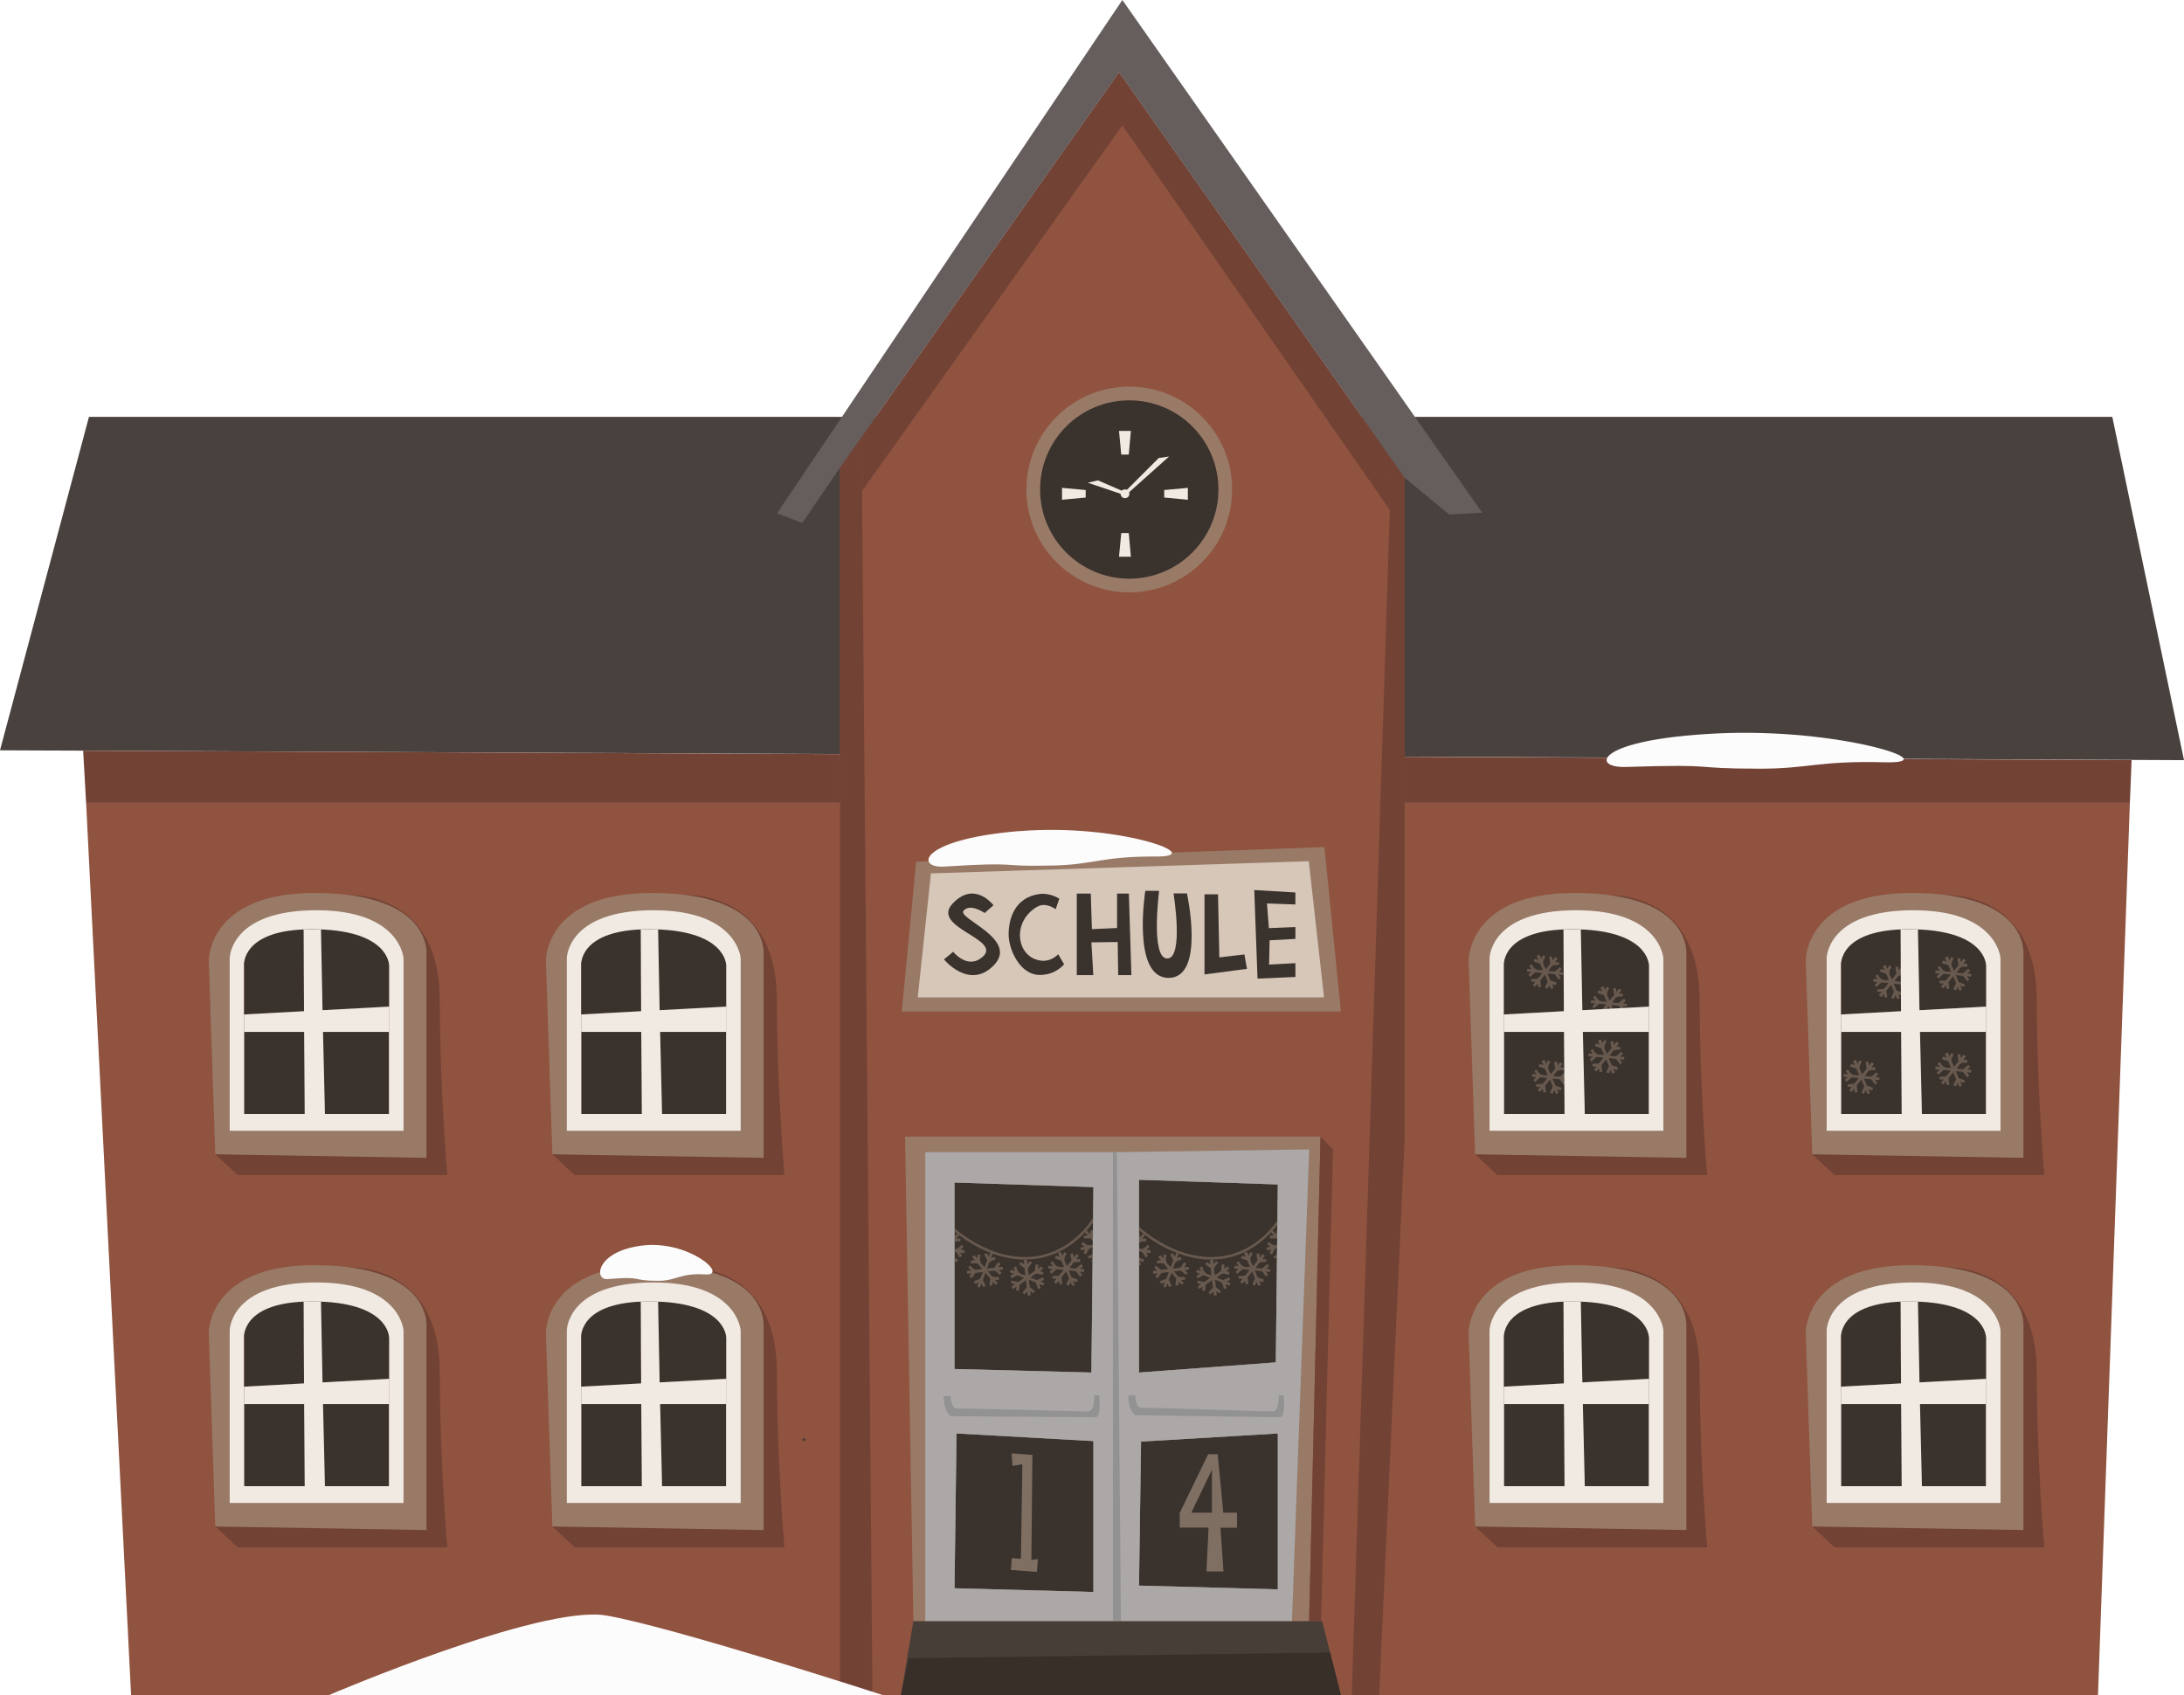 <?xml version="1.0" encoding="UTF-8"?><svg id="Schule" xmlns="http://www.w3.org/2000/svg" viewBox="0 0 215.08 166.92"><defs><style>.cls-1{fill:#fcfcfc;}.cls-2{fill:#f1eae3;}.cls-3{fill:#665e5c;}.cls-4{fill:#7f6f63;}.cls-5{fill:#68594f;}.cls-6{fill:#997a67;}.cls-7{fill:#90533f;}.cls-8{fill:#939292;}.cls-9{fill:#aba8a7;}.cls-10{fill:#d6c7b9;}.cls-11{fill:#724235;}.cls-12{fill:#473e37;}.cls-13{fill:#382f28;}.cls-14{fill:#3a322c;}.cls-15{fill:#4b3932;}.cls-16{fill:#49413e;}.cls-17{fill:none;stroke:#68594f;stroke-miterlimit:10;stroke-width:.25px;}</style></defs><polygon class="cls-16" points="0 73.88 215.08 74.85 208.02 41.05 8.76 41.05 0 73.88"/><polygon class="cls-7" points="12.91 166.92 8.48 79.06 209.75 79.06 206.61 166.92 12.91 166.92"/><polygon class="cls-11" points="209.92 74.85 8.19 73.92 8.48 79.06 209.75 79.06 209.92 74.85"/><path class="cls-15" d="M74.38,141.96c.25-.04,.21,.23,.04,.27s-.21-.24-.04-.27Z"/><path class="cls-15" d="M79.12,141.63c.25-.04,.21,.23,.04,.27s-.21-.24-.04-.27Z"/><polyline class="cls-7" points="82.73 97.75 82.73 46.03 110.21 7.12 138.33 47.04 138.33 96.91 82.73 97.75"/><polyline class="cls-11" points="82.73 166.92 82.73 44.54 84.83 41.05 85.92 166.92"/><polygon class="cls-11" points="135.82 166.92 138.33 112.09 138.33 108.91 138.33 45.72 137.08 43.63 133.12 166.92 135.82 166.92"/><polygon class="cls-11" points="84.83 43.06 84.89 48.35 110.53 12.34 136.89 50.24 137.08 45.26 110.21 7.12 84.83 43.06"/><g><circle class="cls-6" cx="111.21" cy="48.2" r="10.13"/><circle class="cls-14" cx="111.21" cy="48.2" r="8.78"/><g><polygon class="cls-2" points="110.2 42.43 111.37 42.43 111.16 44.76 110.42 44.76 110.2 42.43"/><polygon class="cls-2" points="111.37 54.82 110.2 54.82 110.42 52.49 111.16 52.49 111.37 54.82"/><polygon class="cls-2" points="104.59 49.21 104.59 48.04 106.92 48.25 106.92 48.99 104.59 49.21"/><polygon class="cls-2" points="116.98 48.04 116.98 49.21 114.65 48.99 114.65 48.25 116.98 48.04"/><circle class="cls-2" cx="110.79" cy="48.62" r=".43"/><polygon class="cls-2" points="110.79 48.42 114.11 45.1 115.13 44.95 111 48.64 110.79 48.42"/><polygon class="cls-2" points="110.73 48.43 108.13 47.3 107.13 47.53 110.61 48.71 110.73 48.43"/></g></g><polygon class="cls-6" points="92.06 159.64 89.95 159.64 89.13 111.92 130.04 111.92 128.92 159.64 92.06 159.64"/><path class="cls-9" d="M112.17,156.13l13.67,.37v-15.35l-13.47,.8-.2,14.18Zm13.67-39.5l-13.67-.46v18.98l13.47-1,.2-17.52Z"/><polygon class="cls-14" points="125.84 141.15 125.84 156.5 112.17 156.13 112.37 141.95 125.84 141.15"/><polygon class="cls-14" points="125.84 116.63 125.64 134.15 112.17 135.15 112.17 116.17 125.84 116.63"/><polygon class="cls-11" points="130.04 111.92 131.27 113.18 130.1 159.64 128.92 159.64 130.04 111.92"/><g><path class="cls-5" d="M112.76,121.64c-.08,.11-.17,.22-.26,.34,.11-.01,.2-.02,.29-.03,.05,0,.09,0,.11,.06,.02,.22,.01,.24-.21,.23-.32-.01-.54,.1-.69,.38-.04,.08-.11,.15-.18,.24,.24,.04,.46,.08,.68,.12,.05,0,.09-.03,.12-.06,.12-.09,.24-.19,.36-.29,.04-.04,.1-.07,.12,0,.02,.07,.17,.11,.05,.22-.07,.06-.15,.12-.25,.2,.13,.02,.23,.04,.34,.06,.15,.02,.06,.12,.06,.18,0,.06,0,.13-.11,.11-.09-.03-.19-.03-.3-.05,.02,.11,.09,.17,.13,.24,.08,.14-.08,.13-.12,.19-.06,.07-.09,.01-.12-.04-.04-.06-.09-.12-.12-.19-.1-.22-.27-.33-.51-.33-.09,0-.18-.03-.28-.05-.09-.02-.06,.03-.05,.07,0,0,0,0,0,.01,0,0,.01,0,.02,.01,.05,.12,.11,.25,.16,.37,0,.01,0,.03,.01,.04,0,0,0,.02-.01,.03,0,0,.02,0,.02,0,0,.02,.02,.04,.02,.06,.14,.12,.33,.12,.48,.2,.05,.02,.14,.02,.14,.07,0,.07-.05,.15-.08,.22-.02,.04-.06,.01-.08,0-.08-.03-.17-.06-.26-.1,0,.11,.06,.19,.1,.28,.05,.1,0,.13-.08,.16-.07,.02-.14,.09-.18-.04-.03-.09-.07-.18-.11-.27-.1,.06-.1,.17-.14,.26-.08,.15-.16,0-.23,0-.09,0-.05-.07-.03-.12,.06-.14,.13-.28,.19-.42,.02-.05,.05-.1,.02-.16l-.26-.61c-.16,.2-.3,.39-.44,.57-.02,.03,0,.07,0,.11,.03,.16,.05,.31,.08,.47,0,.05,.02,.11-.05,.09-.08-.01-.18,.09-.22-.04-.03-.09-.03-.19-.05-.31-.08,.1-.15,.19-.22,.28-.03,.04-.06,.04-.1,.01-.18-.12-.18-.12-.05-.29,.04-.05,.08-.11,.14-.19-.12,0-.21,.02-.3,.02-.17,.01-.09-.13-.12-.2-.04-.09,.04-.08,.09-.09,.16-.01,.32-.02,.47-.03,.04,0,.08,0,.11-.04,.14-.18,.27-.35,.42-.54-.23-.04-.44-.08-.65-.12-.06-.01-.11,.02-.15,.05-.12,.09-.25,.19-.36,.28-.05,.04-.1,.05-.12-.01-.02-.07-.18-.11-.05-.21,.07-.06,.14-.11,.22-.17-.11-.05-.22-.05-.32-.07-.15-.03-.04-.13-.05-.19,0-.06,0-.12,.1-.1,.1,.03,.21,.04,.34,.06-.05-.07-.08-.13-.12-.19-.09-.14-.05-.22,.1-.28,.06-.02,.06,.02,.08,.05,.09,.14,.18,.28,.27,.43,.03,.04,.05,.07,.11,.08,.18,.03,.37,.06,.55,.1,.06,.01,.09,0,.06-.07-.08-.17-.15-.34-.22-.51-.02-.06-.07-.07-.12-.09-.16-.05-.31-.1-.47-.15-.07-.02-.07-.05-.05-.11,.07-.19,.07-.19,.26-.12,.05,.02,.11,.04,.2,.07-.06-.13-.09-.23-.14-.32-.05-.1,.04-.11,.09-.13,.05-.02,.12-.1,.17,.01,.04,.1,.08,.19,.14,.32,.05-.11,.08-.18,.11-.26,.06-.16,.15-.04,.22-.03,.11,.02,.07,.09,.04,.14-.22,.33-.23,.66,0,.99,.03,.04,.04,.1,.08,.17,.15-.19,.29-.37,.43-.54,.03-.04,.01-.09,0-.13-.03-.15-.05-.3-.08-.45-.01-.07,0-.11,.09-.11,.18-.01,.18-.02,.21,.16,0,.06,.02,.12,.04,.21,.07-.09,.13-.16,.18-.23,.06-.1,.12-.1,.2-.02,.03,.03,.05,.07,.1,.06v.03Z"/><path class="cls-5" d="M116.06,123.49c-.05,.13-.09,.26-.15,.4,.1-.04,.19-.07,.27-.11,.05-.02,.09-.03,.12,.02,.08,.21,.08,.23-.13,.28-.31,.08-.49,.25-.55,.56-.02,.09-.06,.17-.11,.28,.24-.03,.46-.06,.69-.09,.05,0,.07-.06,.1-.09,.09-.13,.17-.25,.26-.38,.03-.05,.07-.09,.12-.03,.04,.06,.2,.06,.12,.19-.05,.08-.11,.16-.18,.26,.13-.02,.23-.03,.34-.04,.15-.02,.09,.09,.11,.16,.02,.06,.04,.13-.07,.13-.1,0-.19,.02-.3,.04,.05,.1,.13,.13,.2,.19,.11,.11-.03,.15-.06,.21-.03,.08-.08,.04-.13,0-.05-.05-.12-.09-.17-.15-.16-.18-.35-.24-.58-.17-.09,.03-.18,.03-.28,.03-.09,0-.04,.05-.02,.09,0,0,0,.01,0,.01,0,0,.01,0,.02,0,.09,.1,.17,.21,.26,.31,0,.01,.02,.02,.03,.03,0,0,0,.02,0,.03,0,0,.01,0,.02,0,.01,.02,.03,.03,.04,.05,.17,.07,.35,.02,.52,.05,.05,0,.14-.02,.15,.02,.02,.07,0,.16-.01,.23,0,.05-.05,.03-.08,.03-.09,0-.18,0-.28-.01,.04,.1,.11,.17,.18,.23,.08,.08,.04,.12-.03,.17-.06,.04-.11,.13-.19,.02-.05-.08-.12-.15-.18-.23-.07,.09-.04,.19-.06,.29-.03,.17-.15,.05-.22,.07-.09,.02-.07-.05-.07-.11,.02-.15,.04-.3,.06-.46,0-.06,.02-.11-.02-.16l-.43-.5c-.09,.24-.17,.46-.25,.67-.01,.04,.01,.07,.03,.1,.07,.14,.14,.28,.21,.43,.02,.04,.05,.1-.02,.11-.08,.01-.15,.14-.23,.02-.05-.08-.09-.17-.14-.28-.05,.12-.09,.23-.13,.33-.02,.05-.04,.06-.09,.04-.21-.07-.21-.06-.13-.26,.02-.06,.05-.13,.08-.22-.11,.04-.2,.08-.28,.11-.16,.06-.12-.1-.17-.15-.06-.07,.01-.09,.06-.11,.15-.06,.3-.11,.45-.17,.04-.01,.08-.02,.1-.07,.08-.21,.16-.41,.25-.64-.23,.03-.45,.06-.66,.08-.06,0-.1,.05-.13,.09-.09,.13-.18,.25-.27,.38-.04,.06-.08,.08-.12,.02-.04-.06-.2-.06-.11-.19,.05-.07,.1-.14,.16-.23-.12-.02-.23,.02-.33,.02-.15,.01-.07-.11-.1-.17-.02-.05-.03-.12,.07-.12,.11,0,.21-.03,.34-.04-.07-.06-.12-.1-.17-.15-.12-.1-.12-.19,.01-.3,.05-.04,.07,0,.09,.02,.13,.11,.26,.22,.38,.33,.04,.03,.07,.05,.12,.04,.19-.03,.37-.05,.56-.07,.06,0,.09-.03,.04-.08-.12-.14-.24-.28-.36-.43-.04-.05-.09-.05-.14-.05-.16,0-.33-.01-.49-.01-.07,0-.08-.02-.08-.09,.01-.2,.01-.2,.21-.19,.06,0,.12,0,.21,0-.09-.11-.16-.19-.23-.27-.08-.08,0-.12,.05-.15,.05-.03,.09-.14,.17-.04,.07,.08,.14,.16,.22,.27,.01-.11,.03-.2,.03-.28,0-.17,.13-.08,.21-.09,.11-.02,.1,.06,.08,.13-.12,.38-.02,.7,.29,.95,.04,.03,.07,.08,.12,.14,.09-.23,.17-.43,.25-.64,.02-.05-.01-.09-.03-.13-.07-.14-.14-.27-.21-.41-.04-.07-.03-.1,.05-.13,.17-.07,.17-.07,.25,.09,.03,.05,.05,.11,.1,.19,.04-.11,.08-.19,.11-.27,.03-.11,.09-.13,.18-.08,.03,.02,.07,.05,.12,.03l.02,.02Z"/><path class="cls-5" d="M119.47,124.04c.02,.14,.03,.27,.05,.42,.07-.09,.13-.15,.19-.22,.03-.04,.06-.07,.11-.04,.16,.15,.18,.16,.01,.31-.24,.21-.32,.45-.23,.75,.02,.09,.02,.18,.04,.3,.2-.14,.38-.26,.57-.39,.04-.03,.04-.08,.04-.13,.02-.15,.04-.3,.06-.46,0-.06,.02-.11,.09-.08,.06,.04,.2-.04,.19,.12,0,.1-.02,.19-.04,.31,.11-.07,.2-.13,.28-.19,.12-.09,.12,.04,.17,.09,.04,.05,.09,.1,0,.15-.08,.05-.16,.11-.25,.17,.09,.06,.18,.06,.26,.08,.15,.05,.04,.15,.04,.22,0,.09-.06,.07-.12,.06-.07-.02-.15-.03-.22-.05-.23-.09-.42-.05-.6,.12-.07,.06-.15,.11-.23,.16-.08,.05-.02,.06,.02,.09,0,0,0,.01,0,.01,0,0,.01,0,.02,0,.12,.05,.25,.1,.37,.15,.01,0,.03,.01,.04,.02,0,0,0,.02,.01,.03,0,0,0-.01,.01-.02,.02,0,.04,.02,.06,.02,.18-.02,.32-.14,.48-.2,.05-.02,.12-.08,.15-.05,.05,.05,.07,.14,.1,.21,.02,.05-.03,.05-.06,.06-.08,.04-.16,.07-.25,.11,.08,.07,.18,.1,.26,.13,.11,.04,.09,.09,.05,.17-.03,.06-.04,.17-.16,.1-.09-.05-.18-.08-.27-.12-.03,.11,.05,.19,.08,.29,.05,.17-.1,.12-.16,.16-.07,.06-.09-.01-.11-.07-.05-.14-.1-.29-.15-.44-.02-.05-.04-.11-.1-.13l-.61-.25c.03,.26,.06,.48,.08,.71,0,.04,.04,.06,.07,.08,.13,.09,.26,.19,.38,.28,.04,.03,.09,.06,.03,.1-.06,.04-.06,.19-.19,.13-.08-.05-.16-.11-.25-.18,.01,.13,.02,.24,.04,.35,0,.05-.01,.07-.06,.08-.21,.04-.21,.04-.24-.17,0-.07-.02-.14-.03-.23-.08,.09-.14,.16-.2,.23-.11,.13-.15-.03-.22-.06-.09-.04-.03-.09,0-.13,.11-.12,.21-.24,.32-.35,.03-.03,.06-.06,.05-.11-.03-.22-.05-.44-.08-.68-.2,.13-.37,.26-.55,.38-.05,.04-.06,.09-.07,.14-.02,.15-.05,.3-.06,.46,0,.07-.03,.11-.09,.07-.06-.04-.2,.04-.19-.12,0-.09,.02-.17,.04-.28-.12,.04-.19,.12-.28,.17-.13,.08-.12-.06-.16-.1-.05-.04-.08-.09,0-.14,.09-.05,.18-.12,.28-.19-.09-.02-.15-.04-.22-.05-.16-.04-.19-.12-.13-.27,.02-.06,.06-.03,.09-.02,.16,.04,.33,.07,.49,.12,.05,.01,.09,.01,.13-.02,.15-.11,.31-.21,.46-.32,.05-.04,.06-.06,0-.09-.17-.07-.35-.14-.52-.21-.06-.02-.1,0-.14,.02-.15,.07-.29,.14-.44,.22-.06,.03-.09,.02-.11-.04-.08-.18-.08-.18,.1-.27,.05-.02,.11-.05,.19-.09-.13-.05-.23-.1-.33-.13-.11-.04-.05-.1-.03-.15,.03-.05,.01-.16,.13-.11,.1,.04,.19,.08,.32,.13-.04-.11-.07-.19-.1-.26-.07-.16,.08-.13,.14-.18,.09-.07,.11,.01,.13,.08,.07,.39,.3,.63,.69,.71,.05,.01,.1,.04,.17,.07-.03-.24-.05-.46-.07-.68,0-.06-.05-.07-.09-.1-.12-.09-.25-.18-.38-.27-.06-.04-.07-.07-.02-.14,.12-.14,.12-.14,.27-.03,.05,.04,.1,.07,.17,.12-.01-.11-.01-.2-.03-.29-.03-.11,.02-.15,.12-.15,.04,0,.09,0,.12-.03h.03Z"/><path class="cls-5" d="M122.79,123.26c.06,.12,.11,.25,.17,.39,.04-.1,.08-.18,.11-.26,.02-.05,.04-.08,.1-.07,.2,.09,.22,.1,.1,.29-.17,.27-.17,.52,0,.79,.05,.08,.08,.17,.12,.28,.15-.19,.29-.37,.43-.54,.03-.04,.01-.09,0-.14-.03-.15-.05-.3-.08-.45-.01-.06-.01-.12,.06-.1,.07,.01,.18-.1,.22,.05,.02,.09,.03,.19,.05,.31,.08-.1,.15-.18,.21-.27,.09-.12,.13,0,.19,.04,.05,.03,.12,.07,.04,.15-.07,.07-.12,.15-.19,.24,.1,.04,.19,0,.28,0,.16,0,.08,.13,.11,.2,.03,.08-.03,.09-.1,.09-.07,0-.15,.02-.22,.01-.24-.02-.42,.08-.53,.29-.05,.08-.11,.15-.17,.22-.06,.07,0,.07,.04,.08,0,0,0,0,0,0,0,0,.01,0,.02,0,.13,.01,.27,.03,.4,.04,.01,0,.03,0,.04,0,0,0,.01,.01,.02,.02,0,0,0-.01,0-.02,.02,0,.04,0,.06,0,.17-.07,.26-.23,.41-.33,.04-.03,.09-.11,.13-.09,.06,.04,.11,.11,.15,.18,.03,.04-.01,.06-.04,.08-.06,.06-.13,.12-.21,.18,.1,.05,.2,.04,.29,.04,.11,0,.12,.06,.1,.14-.01,.07,.02,.17-.12,.14-.1-.02-.19-.02-.29-.03,0,.11,.1,.17,.16,.25,.1,.14-.07,.14-.11,.2-.05,.08-.09,.01-.12-.03-.09-.12-.18-.25-.27-.37-.03-.05-.07-.09-.13-.1l-.66-.06c.1,.24,.19,.45,.29,.66,.02,.04,.06,.04,.09,.05,.15,.05,.3,.1,.45,.16,.04,.02,.1,.03,.06,.09-.05,.06,0,.21-.15,.18-.09-.02-.18-.06-.29-.1,.05,.12,.09,.22,.14,.32,.02,.05,.01,.07-.04,.09-.19,.1-.19,.1-.27-.09-.03-.06-.06-.13-.1-.22-.05,.11-.09,.19-.12,.27-.07,.16-.15,.02-.23,0-.1-.01-.05-.07-.03-.12,.07-.14,.13-.29,.2-.43,.02-.04,.04-.07,.02-.12-.09-.2-.18-.41-.27-.63-.15,.18-.28,.35-.42,.52-.04,.05-.04,.1-.03,.16,.02,.15,.04,.3,.07,.46,.01,.07,0,.11-.07,.1-.07-.02-.18,.1-.21-.06-.02-.09-.03-.17-.04-.28-.1,.08-.15,.17-.22,.25-.1,.11-.13-.03-.19-.05-.06-.02-.1-.06-.04-.13,.07-.08,.13-.17,.21-.27-.09,0-.16,0-.22,.01-.16,.01-.22-.06-.2-.22,0-.06,.05-.05,.08-.05,.17-.01,.33-.02,.5-.03,.05,0,.09-.01,.12-.06,.11-.15,.23-.29,.35-.44,.04-.05,.04-.08-.03-.09-.19-.02-.37-.03-.56-.05-.06,0-.1,.02-.13,.06-.12,.11-.24,.22-.36,.34-.05,.05-.08,.04-.12,0-.13-.15-.13-.15,.02-.29,.04-.04,.09-.08,.16-.14-.14-.01-.25-.03-.35-.03-.11,0-.08-.08-.07-.14,0-.06-.03-.16,.09-.14,.1,.01,.21,.02,.35,.03-.07-.09-.12-.16-.17-.22-.12-.13,.04-.15,.08-.21,.07-.09,.11-.02,.14,.04,.18,.36,.47,.52,.87,.48,.05,0,.11,0,.19,.02-.1-.22-.18-.43-.27-.63-.02-.05-.07-.05-.12-.07-.15-.05-.29-.1-.44-.14-.07-.02-.09-.05-.06-.13,.08-.17,.07-.17,.24-.11,.06,.02,.11,.04,.2,.07-.04-.11-.07-.19-.12-.27-.06-.1-.03-.15,.07-.18,.04-.01,.08-.02,.1-.06h.03Z"/><path class="cls-5" d="M125.39,121.22c.09,.1,.19,.2,.29,.31,0-.11,.02-.2,.02-.29,0-.05,.01-.09,.07-.1,.22,.02,.24,.03,.2,.24-.07,.31,.01,.55,.26,.74,.07,.06,.13,.14,.21,.22,.08-.23,.15-.44,.22-.65,.02-.05-.02-.09-.04-.13-.07-.13-.15-.27-.23-.4-.03-.05-.05-.11,.03-.12,.07,0,.14-.15,.22-.02,.05,.08,.09,.17,.15,.28,.04-.12,.08-.22,.11-.32,.04-.14,.12-.04,.19-.03,.06,.01,.13,.02,.09,.12-.04,.09-.06,.18-.1,.28,.11,0,.18-.06,.26-.09,.15-.05,.12,.1,.17,.15,.06,.07,0,.09-.06,.11-.07,.03-.14,.07-.21,.08-.24,.06-.37,.21-.41,.45-.02,.09-.06,.18-.09,.26-.03,.09,.02,.06,.07,.06,0,0,0,0,0,0,0,0,.01,0,.02-.01,.13-.03,.26-.06,.39-.1,.01,0,.03,0,.04,0,0,0,.02,0,.02,.01,0,0,0-.02,0-.02,.02,0,.04-.01,.06-.02,.14-.12,.17-.3,.27-.45,.03-.04,.05-.14,.09-.13,.07,.01,.14,.07,.2,.11,.04,.03,0,.06,0,.08-.04,.08-.09,.15-.14,.24,.11,.01,.2-.03,.29-.05,.11-.03,.13,.02,.14,.1,.01,.07,.07,.15-.07,.17-.1,.01-.19,.04-.29,.06,.04,.1,.15,.12,.23,.18,.14,.1-.02,.16-.03,.23-.02,.09-.08,.04-.13,.01-.13-.09-.25-.17-.38-.26-.05-.03-.09-.06-.15-.05l-.64,.16c.18,.19,.33,.36,.49,.53,.03,.03,.07,.02,.11,.02,.16,0,.32,0,.48,0,.05,0,.11,0,.08,.07-.02,.07,.06,.2-.08,.21-.09,.01-.19,0-.31,0,.09,.1,.16,.18,.24,.26,.04,.04,.03,.06,0,.1-.15,.16-.15,.16-.29,0-.05-.05-.09-.1-.16-.17-.01,.12-.02,.21-.03,.3-.01,.17-.14,.07-.21,.08-.09,.02-.08-.05-.07-.1,.02-.16,.03-.32,.05-.47,0-.04,.02-.08-.02-.12-.15-.16-.3-.33-.46-.5-.08,.22-.15,.43-.22,.63-.02,.06,0,.11,.03,.16,.07,.14,.14,.27,.22,.41,.03,.06,.04,.11-.03,.11-.07,0-.14,.16-.22,.02-.04-.08-.08-.15-.13-.25-.07,.1-.09,.21-.12,.31-.05,.14-.13,.02-.19,.02-.06,0-.12-.02-.08-.12,.04-.1,.07-.2,.11-.32-.08,.03-.14,.06-.21,.08-.15,.06-.22,.02-.26-.14-.01-.06,.03-.06,.06-.07,.15-.07,.31-.13,.46-.2,.05-.02,.08-.04,.09-.09,.06-.18,.12-.35,.18-.53,.02-.06,.01-.09-.06-.07-.18,.05-.36,.09-.54,.13-.06,.01-.08,.05-.11,.1-.08,.14-.15,.29-.23,.43-.03,.06-.06,.07-.12,.03-.17-.1-.18-.1-.08-.28,.03-.05,.06-.1,.1-.18-.14,.03-.24,.06-.34,.09-.11,.03-.1-.05-.11-.11-.01-.06-.08-.14,.04-.17,.1-.02,.2-.05,.34-.08-.1-.06-.16-.11-.24-.15-.15-.08-.02-.15,0-.23,.04-.11,.1-.06,.15-.01,.29,.27,.61,.33,.98,.17,.05-.02,.11-.03,.18-.05-.16-.18-.31-.34-.46-.51-.04-.04-.09-.03-.13-.03-.15,0-.31,0-.46,0-.07,0-.1-.02-.1-.1,.02-.18,0-.18,.19-.18,.06,0,.12,0,.21,0-.08-.08-.13-.16-.2-.22-.09-.08-.08-.13,.01-.2,.03-.02,.07-.04,.08-.09h.03Z"/><path class="cls-17" d="M111.36,120.21s3.38,3.69,7.91,3.69,6.77-3.87,6.77-3.87"/></g><path class="cls-9" d="M94,156.39l13.68,.37v-14.86l-13.48-.75-.2,15.24Zm13.68-39.5l-13.68-.45v18.36l13.48,.35,.2-18.26Z"/><path class="cls-9" d="M110.03,113.45v46.19h17.2l1.7-46.46-18.9,.27Zm15.81,43.05l-13.67-.37,.2-14.18,13.47-.8v15.35Zm-.2-22.35l-13.47,1v-18.98l13.67,.46-.2,17.52Z"/><polygon class="cls-14" points="107.68 141.9 107.68 156.76 94 156.39 94.2 141.15 107.68 141.9"/><path class="cls-8" d="M111.81,139.36s13.79,.19,14.25,.19c.6,0,.35-2.17,.35-2.17h-.49s.1,1.6-.61,1.6c-1.11,0-12.28-.4-12.89-.36s-.61-1.24-.61-1.24h-.69s-.08,1.39,.69,1.98Z"/><polygon class="cls-14" points="107.68 116.89 107.48 135.15 94 134.8 94 116.44 107.68 116.89"/><g><path class="cls-5" d="M94.44,121.64c-.08,.11-.17,.22-.26,.34,.11-.01,.2-.02,.29-.03,.05,0,.09,0,.11,.06,.02,.22,.01,.24-.21,.23-.32-.01-.54,.1-.69,.38-.04,.08-.11,.15-.18,.24,.24,.04,.46,.08,.68,.12,.05,0,.09-.03,.12-.06,.12-.09,.24-.19,.36-.29,.04-.04,.1-.07,.12,0,.02,.07,.17,.11,.05,.22-.07,.06-.15,.12-.25,.2,.13,.02,.23,.04,.34,.06,.15,.02,.06,.12,.06,.18,0,.06,0,.13-.11,.11-.09-.03-.19-.03-.3-.05,.02,.11,.09,.17,.13,.24,.08,.14-.08,.13-.12,.19-.06,.07-.09,.01-.12-.04-.04-.06-.09-.12-.12-.19-.1-.22-.27-.33-.51-.33-.09,0-.18-.03-.28-.05-.09-.02-.06,.03-.05,.07,0,0,0,0,0,.01,0,0,.01,0,.02,.01,.05,.12,.11,.25,.16,.37,0,.01,0,.03,.01,.04,0,0,0,.02-.01,.03,0,0,.02,0,.02,0,0,.02,.02,.04,.02,.06,.14,.12,.33,.12,.48,.2,.05,.02,.14,.02,.14,.07,0,.07-.05,.15-.08,.22-.02,.04-.06,.01-.08,0-.08-.03-.17-.06-.26-.1,0,.11,.06,.19,.1,.28,.05,.1,0,.13-.08,.16-.07,.02-.14,.09-.18-.04-.03-.09-.07-.18-.11-.27-.1,.06-.1,.17-.14,.26-.08,.15-.16,0-.23,0-.09,0-.05-.07-.03-.12,.06-.14,.13-.28,.19-.42,.02-.05,.05-.1,.02-.16l-.26-.61c-.16,.2-.3,.39-.44,.57-.02,.03,0,.07,0,.11,.03,.16,.05,.31,.08,.47,0,.05,.02,.11-.05,.09-.08-.01-.18,.09-.22-.04-.03-.09-.03-.19-.05-.31-.08,.1-.15,.19-.22,.28-.03,.04-.06,.04-.1,.01-.18-.12-.18-.12-.05-.29,.04-.05,.08-.11,.14-.19-.12,0-.21,.02-.3,.02-.17,.01-.09-.13-.12-.2-.04-.09,.04-.08,.09-.09,.16-.01,.32-.02,.47-.03,.04,0,.08,0,.11-.04,.14-.18,.27-.35,.42-.54-.23-.04-.44-.08-.65-.12-.06-.01-.11,.02-.15,.05-.12,.09-.25,.19-.36,.28-.05,.04-.1,.05-.12-.01-.02-.07-.18-.11-.05-.21,.07-.06,.14-.11,.22-.17-.11-.05-.22-.05-.32-.07-.15-.03-.04-.13-.05-.19,0-.06,0-.12,.1-.1,.1,.03,.21,.04,.34,.06-.05-.07-.08-.13-.12-.19-.09-.14-.05-.22,.1-.28,.06-.02,.06,.02,.08,.05,.09,.14,.18,.28,.27,.43,.03,.04,.05,.07,.11,.08,.18,.03,.37,.06,.55,.1,.06,.01,.09,0,.06-.07-.08-.17-.15-.34-.22-.51-.02-.06-.07-.07-.12-.09-.16-.05-.31-.1-.47-.15-.07-.02-.07-.05-.05-.11,.07-.19,.07-.19,.26-.12,.05,.02,.11,.04,.2,.07-.06-.13-.09-.23-.14-.32-.05-.1,.04-.11,.09-.13,.05-.02,.12-.1,.17,.01,.04,.1,.08,.19,.14,.32,.05-.11,.08-.18,.11-.26,.06-.16,.15-.04,.22-.03,.11,.02,.07,.09,.04,.14-.22,.33-.23,.66,0,.99,.03,.04,.04,.1,.08,.17,.15-.19,.29-.37,.43-.54,.03-.04,.01-.09,0-.13-.03-.15-.05-.3-.08-.45-.01-.07,0-.11,.09-.11,.18-.01,.18-.02,.21,.16,0,.06,.02,.12,.04,.21,.07-.09,.13-.16,.18-.23,.06-.1,.12-.1,.2-.02,.03,.03,.05,.07,.1,.06v.03Z"/><path class="cls-5" d="M97.74,123.49c-.05,.13-.09,.26-.15,.4,.1-.04,.19-.07,.27-.11,.05-.02,.09-.03,.12,.02,.08,.21,.08,.23-.13,.28-.31,.08-.49,.25-.55,.56-.02,.09-.06,.17-.11,.28,.24-.03,.46-.06,.69-.09,.05,0,.07-.06,.1-.09,.09-.13,.17-.25,.26-.38,.03-.05,.07-.09,.12-.03,.04,.06,.2,.06,.12,.19-.05,.08-.11,.16-.18,.26,.13-.02,.23-.03,.34-.04,.15-.02,.09,.09,.11,.16,.02,.06,.04,.13-.07,.13-.1,0-.19,.02-.3,.04,.05,.1,.13,.13,.2,.19,.11,.11-.03,.15-.06,.21-.03,.08-.08,.04-.13,0-.05-.05-.12-.09-.17-.15-.16-.18-.35-.24-.58-.17-.09,.03-.18,.03-.28,.03-.09,0-.04,.05-.02,.09,0,0,0,.01,0,.01,0,0,.01,0,.02,0,.09,.1,.17,.21,.26,.31,0,.01,.02,.02,.03,.03,0,0,0,.02,0,.03,0,0,.01,0,.02,0,.01,.02,.03,.03,.04,.05,.17,.07,.35,.02,.52,.05,.05,0,.14-.02,.15,.02,.02,.07,0,.16-.01,.23,0,.05-.05,.03-.08,.03-.09,0-.18,0-.28-.01,.04,.1,.11,.17,.18,.23,.08,.08,.04,.12-.03,.17-.06,.04-.11,.13-.19,.02-.05-.08-.12-.15-.18-.23-.07,.09-.04,.19-.06,.29-.03,.17-.15,.05-.22,.07-.09,.02-.07-.05-.07-.11,.02-.15,.04-.3,.06-.46,0-.06,.02-.11-.02-.16l-.43-.5c-.09,.24-.17,.46-.25,.67-.01,.04,.01,.07,.03,.1,.07,.14,.14,.28,.21,.43,.02,.04,.05,.1-.02,.11-.08,.01-.15,.14-.23,.02-.05-.08-.09-.17-.14-.28-.05,.12-.09,.23-.13,.33-.02,.05-.04,.06-.09,.04-.21-.07-.21-.06-.13-.26,.02-.06,.05-.13,.08-.22-.11,.04-.2,.08-.28,.11-.16,.06-.12-.1-.17-.15-.06-.07,.01-.09,.06-.11,.15-.06,.3-.11,.45-.17,.04-.01,.08-.02,.1-.07,.08-.21,.16-.41,.25-.64-.23,.03-.45,.06-.66,.08-.06,0-.1,.05-.13,.09-.09,.13-.18,.25-.27,.38-.04,.06-.08,.08-.12,.02-.04-.06-.2-.06-.11-.19,.05-.07,.1-.14,.16-.23-.12-.02-.23,.02-.33,.02-.15,.01-.07-.11-.1-.17-.02-.05-.03-.12,.07-.12,.11,0,.21-.03,.34-.04-.07-.06-.12-.1-.17-.15-.12-.1-.12-.19,.01-.3,.05-.04,.07,0,.09,.02,.13,.11,.26,.22,.38,.33,.04,.03,.07,.05,.12,.04,.19-.03,.37-.05,.56-.07,.06,0,.09-.03,.04-.08-.12-.14-.24-.28-.36-.43-.04-.05-.09-.05-.14-.05-.16,0-.33-.01-.49-.01-.07,0-.08-.02-.08-.09,.01-.2,.01-.2,.21-.19,.06,0,.12,0,.21,0-.09-.11-.16-.19-.23-.27-.08-.08,0-.12,.05-.15,.05-.03,.09-.14,.17-.04,.07,.08,.14,.16,.22,.27,.01-.11,.03-.2,.03-.28,0-.17,.13-.08,.21-.09,.11-.02,.1,.06,.08,.13-.12,.38-.02,.7,.29,.95,.04,.03,.07,.08,.12,.14,.09-.23,.17-.43,.25-.64,.02-.05-.01-.09-.03-.13-.07-.14-.14-.27-.21-.41-.04-.07-.03-.1,.05-.13,.17-.07,.17-.07,.25,.09,.03,.05,.05,.11,.1,.19,.04-.11,.08-.19,.11-.27,.03-.11,.09-.13,.18-.08,.03,.02,.07,.05,.12,.03l.02,.02Z"/><path class="cls-5" d="M101.14,124.04c.02,.14,.03,.27,.05,.42,.07-.09,.13-.15,.19-.22,.03-.04,.06-.07,.11-.04,.16,.15,.18,.16,.01,.31-.24,.21-.32,.45-.23,.75,.02,.09,.02,.18,.04,.3,.2-.14,.38-.26,.57-.39,.04-.03,.04-.08,.04-.13,.02-.15,.04-.3,.06-.46,0-.06,.02-.11,.09-.08,.06,.04,.2-.04,.19,.12,0,.1-.02,.19-.04,.31,.11-.07,.2-.13,.28-.19,.12-.09,.12,.04,.17,.09,.04,.05,.09,.1,0,.15-.08,.05-.16,.11-.25,.17,.09,.06,.18,.06,.26,.08,.15,.05,.04,.15,.04,.22,0,.09-.06,.07-.12,.06-.07-.02-.15-.03-.22-.05-.23-.09-.42-.05-.6,.12-.07,.06-.15,.11-.23,.16-.08,.05-.02,.06,.02,.09,0,0,0,.01,0,.01,0,0,.01,0,.02,0,.12,.05,.25,.1,.37,.15,.01,0,.03,.01,.04,.02,0,0,0,.02,.01,.03,0,0,0-.01,.01-.02,.02,0,.04,.02,.06,.02,.18-.02,.32-.14,.48-.2,.05-.02,.12-.08,.15-.05,.05,.05,.07,.14,.1,.21,.02,.05-.03,.05-.06,.06-.08,.04-.16,.07-.25,.11,.08,.07,.18,.1,.26,.13,.11,.04,.09,.09,.05,.17-.03,.06-.04,.17-.16,.1-.09-.05-.18-.08-.27-.12-.03,.11,.05,.19,.08,.29,.05,.17-.1,.12-.16,.16-.07,.06-.09-.01-.11-.07-.05-.14-.1-.29-.15-.44-.02-.05-.04-.11-.1-.13l-.61-.25c.03,.26,.06,.48,.08,.71,0,.04,.04,.06,.07,.08,.13,.09,.26,.19,.38,.28,.04,.03,.09,.06,.03,.1-.06,.04-.06,.19-.19,.13-.08-.05-.16-.11-.25-.18,.01,.13,.02,.24,.04,.35,0,.05-.01,.07-.06,.08-.21,.04-.21,.04-.24-.17,0-.07-.02-.14-.03-.23-.08,.09-.14,.16-.2,.23-.11,.13-.15-.03-.22-.06-.09-.04-.03-.09,0-.13,.11-.12,.21-.24,.32-.35,.03-.03,.06-.06,.05-.11-.03-.22-.05-.44-.08-.68-.2,.13-.37,.26-.55,.38-.05,.04-.06,.09-.07,.14-.02,.15-.05,.3-.06,.46,0,.07-.03,.11-.09,.07-.06-.04-.2,.04-.19-.12,0-.09,.02-.17,.04-.28-.12,.04-.19,.12-.28,.17-.13,.08-.12-.06-.16-.1-.05-.04-.08-.09,0-.14,.09-.05,.18-.12,.28-.19-.09-.02-.15-.04-.22-.05-.16-.04-.19-.12-.13-.27,.02-.06,.06-.03,.09-.02,.16,.04,.33,.07,.49,.12,.05,.01,.09,.01,.13-.02,.15-.11,.31-.21,.46-.32,.05-.04,.06-.06,0-.09-.17-.07-.35-.14-.52-.21-.06-.02-.1,0-.14,.02-.15,.07-.29,.14-.44,.22-.06,.03-.09,.02-.11-.04-.08-.18-.08-.18,.1-.27,.05-.02,.11-.05,.19-.09-.13-.05-.23-.1-.33-.13-.11-.04-.05-.1-.03-.15,.03-.05,.01-.16,.13-.11,.1,.04,.19,.08,.32,.13-.04-.11-.07-.19-.1-.26-.07-.16,.08-.13,.14-.18,.09-.07,.11,.01,.13,.08,.07,.39,.3,.63,.69,.71,.05,.01,.1,.04,.17,.07-.03-.24-.05-.46-.07-.68,0-.06-.05-.07-.09-.1-.12-.09-.25-.18-.38-.27-.06-.04-.07-.07-.02-.14,.12-.14,.12-.14,.27-.03,.05,.04,.1,.07,.17,.12-.01-.11-.01-.2-.03-.29-.03-.11,.02-.15,.12-.15,.04,0,.09,0,.12-.03h.03Z"/><path class="cls-5" d="M104.47,123.26c.06,.12,.11,.25,.17,.39,.04-.1,.08-.18,.11-.26,.02-.05,.04-.08,.1-.07,.2,.09,.22,.1,.1,.29-.17,.27-.17,.52,0,.79,.05,.08,.08,.17,.12,.28,.15-.19,.29-.37,.43-.54,.03-.04,.01-.09,0-.14-.03-.15-.05-.3-.08-.45-.01-.06-.01-.12,.06-.1,.07,.01,.18-.1,.22,.05,.02,.09,.03,.19,.05,.31,.08-.1,.15-.18,.21-.27,.09-.12,.13,0,.19,.04,.05,.03,.12,.07,.04,.15-.07,.07-.12,.15-.19,.24,.1,.04,.19,0,.28,0,.16,0,.08,.13,.11,.2,.03,.08-.03,.09-.1,.09-.07,0-.15,.02-.22,.01-.24-.02-.42,.08-.53,.29-.05,.08-.11,.15-.17,.22-.06,.07,0,.07,.04,.08,0,0,0,0,0,0,0,0,.01,0,.02,0,.13,.01,.27,.03,.4,.04,.01,0,.03,0,.04,0,0,0,.01,.01,.02,.02,0,0,0-.01,0-.02,.02,0,.04,0,.06,0,.17-.07,.26-.23,.41-.33,.04-.03,.09-.11,.13-.09,.06,.04,.11,.11,.15,.18,.03,.04-.01,.06-.04,.08-.06,.06-.13,.12-.21,.18,.1,.05,.2,.04,.29,.04,.11,0,.12,.06,.1,.14-.01,.07,.02,.17-.12,.14-.1-.02-.19-.02-.29-.03,0,.11,.1,.17,.16,.25,.1,.14-.07,.14-.11,.2-.05,.08-.09,.01-.12-.03-.09-.12-.18-.25-.27-.37-.03-.05-.07-.09-.13-.1l-.66-.06c.1,.24,.19,.45,.29,.66,.02,.04,.06,.04,.09,.05,.15,.05,.3,.1,.45,.16,.04,.02,.1,.03,.06,.09-.05,.06,0,.21-.15,.18-.09-.02-.18-.06-.29-.1,.05,.12,.09,.22,.14,.32,.02,.05,.01,.07-.04,.09-.19,.1-.19,.1-.27-.09-.03-.06-.06-.13-.1-.22-.05,.11-.09,.19-.12,.27-.07,.16-.15,.02-.23,0-.1-.01-.05-.07-.03-.12,.07-.14,.13-.29,.2-.43,.02-.04,.04-.07,.02-.12-.09-.2-.18-.41-.27-.63-.15,.18-.28,.35-.42,.52-.04,.05-.04,.1-.03,.16,.02,.15,.04,.3,.07,.46,.01,.07,0,.11-.07,.1-.07-.02-.18,.1-.21-.06-.02-.09-.03-.17-.04-.28-.1,.08-.15,.17-.22,.25-.1,.11-.13-.03-.19-.05-.06-.02-.1-.06-.04-.13,.07-.08,.13-.17,.21-.27-.09,0-.16,0-.22,.01-.16,.01-.22-.06-.2-.22,0-.06,.05-.05,.08-.05,.17-.01,.33-.02,.5-.03,.05,0,.09-.01,.12-.06,.11-.15,.23-.29,.35-.44,.04-.05,.04-.08-.03-.09-.19-.02-.37-.03-.56-.05-.06,0-.1,.02-.13,.06-.12,.11-.24,.22-.36,.34-.05,.05-.08,.04-.12,0-.13-.15-.13-.15,.02-.29,.04-.04,.09-.08,.16-.14-.14-.01-.25-.03-.35-.03-.11,0-.08-.08-.07-.14,0-.06-.03-.16,.09-.14,.1,.01,.21,.02,.35,.03-.07-.09-.12-.16-.17-.22-.12-.13,.04-.15,.08-.21,.07-.09,.11-.02,.14,.04,.18,.36,.47,.52,.87,.48,.05,0,.11,0,.19,.02-.1-.22-.18-.43-.27-.63-.02-.05-.07-.05-.12-.07-.15-.05-.29-.1-.44-.14-.07-.02-.09-.05-.06-.13,.08-.17,.07-.17,.24-.11,.06,.02,.11,.04,.2,.07-.04-.11-.07-.19-.12-.27-.06-.1-.03-.15,.07-.18,.04-.01,.08-.02,.1-.06h.03Z"/><path class="cls-5" d="M107.07,121.22c.09,.1,.19,.2,.29,.31,0-.11,.02-.2,.02-.29,0-.05,.01-.09,.07-.1,.22,.02,.24,.03,.2,.24-.07,.31,.01,.55,.26,.74,.07,.06,.13,.14,.21,.22,.08-.23,.15-.44,.22-.65,.02-.05-.02-.09-.04-.13-.07-.13-.15-.27-.23-.4-.03-.05-.05-.11,.03-.12,.07,0,.14-.15,.22-.02,.05,.08,.09,.17,.15,.28,.04-.12,.08-.22,.11-.32,.04-.14,.12-.04,.19-.03,.06,.01,.13,.02,.09,.12-.04,.09-.06,.18-.1,.28,.11,0,.18-.06,.26-.09,.15-.05,.12,.1,.17,.15,.06,.07,0,.09-.06,.11-.07,.03-.14,.07-.21,.08-.24,.06-.37,.21-.41,.45-.02,.09-.06,.18-.09,.26-.03,.09,.02,.06,.07,.06,0,0,0,0,0,0,0,0,.01,0,.02-.01,.13-.03,.26-.06,.39-.1,.01,0,.03,0,.04,0,0,0,.02,0,.02,.01,0,0,0-.02,0-.02,.02,0,.04-.01,.06-.02,.14-.12,.17-.3,.27-.45,.03-.04,.05-.14,.09-.13,.07,.01,.14,.07,.2,.11,.04,.03,0,.06,0,.08-.04,.08-.09,.15-.14,.24,.11,.01,.2-.03,.29-.05,.11-.03,.13,.02,.14,.1,.01,.07,.07,.15-.07,.17-.1,.01-.19,.04-.29,.06,.04,.1,.15,.12,.23,.18,.14,.1-.02,.16-.03,.23-.02,.09-.08,.04-.13,.01-.13-.09-.25-.17-.38-.26-.05-.03-.09-.06-.15-.05l-.64,.16c.18,.19,.33,.36,.49,.53,.03,.03,.07,.02,.11,.02,.16,0,.32,0,.48,0,.05,0,.11,0,.08,.07-.02,.07,.06,.2-.08,.21-.09,.01-.19,0-.31,0,.09,.1,.16,.18,.24,.26,.04,.04,.03,.06,0,.1-.15,.16-.15,.16-.29,0-.05-.05-.09-.1-.16-.17-.01,.12-.02,.21-.03,.3-.01,.17-.14,.07-.21,.08-.09,.02-.08-.05-.07-.1,.02-.16,.03-.32,.05-.47,0-.04,.02-.08-.02-.12-.15-.16-.3-.33-.46-.5-.08,.22-.15,.43-.22,.63-.02,.06,0,.11,.03,.16,.07,.14,.14,.27,.22,.41,.03,.06,.04,.11-.03,.11-.07,0-.14,.16-.22,.02-.04-.08-.08-.15-.13-.25-.07,.1-.09,.21-.12,.31-.05,.14-.13,.02-.19,.02-.06,0-.12-.02-.08-.12,.04-.1,.07-.2,.11-.32-.08,.03-.14,.06-.21,.08-.15,.06-.22,.02-.26-.14-.01-.06,.03-.06,.06-.07,.15-.07,.31-.13,.46-.2,.05-.02,.08-.04,.09-.09,.06-.18,.12-.35,.18-.53,.02-.06,.01-.09-.06-.07-.18,.05-.36,.09-.54,.13-.06,.01-.08,.05-.11,.1-.08,.14-.15,.29-.23,.43-.03,.06-.06,.07-.12,.03-.17-.1-.18-.1-.08-.28,.03-.05,.06-.1,.1-.18-.14,.03-.24,.06-.34,.09-.11,.03-.1-.05-.11-.11-.01-.06-.08-.14,.04-.17,.1-.02,.2-.05,.34-.08-.1-.06-.16-.11-.24-.15-.15-.08-.02-.15,0-.23,.04-.11,.1-.06,.15-.01,.29,.27,.61,.33,.98,.17,.05-.02,.11-.03,.18-.05-.16-.18-.31-.34-.46-.51-.04-.04-.09-.03-.13-.03-.15,0-.31,0-.46,0-.07,0-.1-.02-.1-.1,.02-.18,0-.18,.19-.18,.06,0,.12,0,.21,0-.08-.08-.13-.16-.2-.22-.09-.08-.08-.13,.01-.2,.03-.02,.07-.04,.08-.09h.03Z"/><path class="cls-17" d="M93.03,120.21s3.38,3.69,7.91,3.69,6.77-3.87,6.77-3.87"/></g><path class="cls-9" d="M91.12,113.45v46.19h18.91v-46.19h-18.91Zm16.56,43.31l-13.68-.37,.2-15.24,13.48,.75v14.86Zm-.2-21.61l-13.48-.35v-18.36l13.68,.45-.2,18.26Z"/><path class="cls-8" d="M93.65,139.45q13.79,.1,14.25,.1c.6,0,.34-2.17,.34-2.17h-.49s.11,1.6-.6,1.6c-1.11,0-12.29-.33-12.9-.28s-.62-1.23-.62-1.23h-.69s-.07,1.39,.7,1.98Z"/><polygon class="cls-8" points="109.6 113.45 109.6 159.64 110.39 159.64 109.99 113.45 109.6 113.45"/><polygon class="cls-12" points="88.72 166.92 89.95 159.64 130.21 159.64 132.05 166.92 88.72 166.92"/><polygon class="cls-13" points="89.51 163.28 130.99 162.72 132.05 166.92 88.72 166.92 89.51 163.28"/><g><path class="cls-11" d="M54.4,150.31l2.2,2.05h20.65s-.74-8.56-.74-17.21-5.69-10.37-9.02-10.37-13.09,25.54-13.09,25.54Z"/><g><path class="cls-6" d="M64.16,124.58c-10.49,0-10.4,6.66-10.4,6.66l.64,19.07,20.8,.35v-20.01s.65-6.07-11.04-6.07Zm-.24,3.89c6.95,0,7.59,3.2,7.59,3.2v4.1l-6.55,.35-.15-4.45h-1.71l.04,4.55-5.9,.32v-4.87s-.28-3.2,6.68-3.2Z"/><polygon class="cls-14" points="71.51 135.77 71.51 146.34 57.24 146.34 57.24 136.54 63.14 136.22 63.1 131.67 64.81 131.67 64.96 136.12 71.51 135.77"/><path class="cls-2" d="M64.37,126.28c-8.55,0-8.55,4.73-8.55,4.73v16.98h17.12v-16.98s-.29-4.73-8.57-4.73Zm7.14,20.06h-14.27v-14.67s-.28-3.2,6.68-3.2,7.59,3.2,7.59,3.2v14.67Z"/><path class="cls-14" d="M71.51,131.67v4.1l-6.55,.35-.15-4.45h-1.71l.04,4.55-5.9,.32v-4.87s-.28-3.52,6.68-3.52c7.59,0,7.59,3.52,7.59,3.52Z"/><polygon class="cls-2" points="65.57 146.34 63.3 146.34 63.26 147.91 63.25 146.3 63.21 146.99 63.2 145.38 63.15 138.26 63.14 136.22 63.1 128.15 64.81 128.15 64.96 136.12 65.01 138.26 65.18 145.41 65.21 146.99 65.38 146.34 65.42 147.91 65.57 146.34"/><polygon class="cls-2" points="71.51 135.77 71.51 138.26 57.24 138.26 57.24 136.54 63.14 136.22 64.96 136.12 71.51 135.77"/></g></g><g><path class="cls-11" d="M54.4,113.66l2.2,2.05h20.65s-.74-8.56-.74-17.21-5.69-10.37-9.02-10.37-13.09,25.54-13.09,25.54Z"/><g><path class="cls-6" d="M64.16,87.93c-10.49,0-10.4,6.66-10.4,6.66l.64,19.07,20.8,.35v-20.01s.65-6.07-11.04-6.07Zm-.24,3.89c6.95,0,7.59,3.2,7.59,3.2v4.1l-6.55,.35-.15-4.45h-1.71l.04,4.55-5.9,.32v-4.87s-.28-3.2,6.68-3.2Z"/><polygon class="cls-14" points="71.51 99.12 71.51 109.69 57.24 109.69 57.24 99.89 63.14 99.57 63.1 95.02 64.81 95.02 64.96 99.47 71.51 99.12"/><path class="cls-2" d="M64.37,89.63c-8.55,0-8.55,4.73-8.55,4.73v16.98h17.12v-16.98s-.29-4.73-8.57-4.73Zm7.14,20.06h-14.27v-14.67s-.28-3.2,6.68-3.2,7.59,3.2,7.59,3.2v14.67Z"/><path class="cls-14" d="M71.51,95.02v4.1l-6.55,.35-.15-4.45h-1.71l.04,4.55-5.9,.32v-4.87s-.28-3.52,6.68-3.52c7.59,0,7.59,3.52,7.59,3.52Z"/></g></g><g><path class="cls-11" d="M21.2,150.31l2.2,2.05h20.65s-.74-8.56-.74-17.21-5.69-10.37-9.02-10.37-13.09,25.54-13.09,25.54Z"/><g><path class="cls-6" d="M30.96,124.58c-10.49,0-10.4,6.66-10.4,6.66l.64,19.07,20.8,.35v-20.01s.65-6.07-11.04-6.07Zm-.24,3.89c6.95,0,7.59,3.2,7.59,3.2v4.1l-6.55,.35-.15-4.45h-1.71l.04,4.55-5.9,.32v-4.87s-.28-3.2,6.68-3.2Z"/><polygon class="cls-14" points="38.31 135.77 38.31 146.34 24.04 146.34 24.04 136.54 29.94 136.22 29.9 131.67 31.61 131.67 31.76 136.12 38.31 135.77"/><path class="cls-2" d="M31.17,126.28c-8.55,0-8.55,4.73-8.55,4.73v16.98h17.12v-16.98s-.29-4.73-8.57-4.73Zm7.14,20.06h-14.27v-14.67s-.28-3.2,6.68-3.2,7.59,3.2,7.59,3.2v14.67Z"/><path class="cls-14" d="M38.31,131.67v4.1l-6.55,.35-.15-4.45h-1.71l.04,4.55-5.9,.32v-4.87s-.28-3.52,6.68-3.52c7.59,0,7.59,3.52,7.59,3.52Z"/><polygon class="cls-2" points="32.37 146.34 30.1 146.34 30.06 147.91 30.05 146.3 30.01 146.99 30 145.38 29.95 138.26 29.94 136.22 29.9 128.15 31.61 128.15 31.76 136.12 31.81 138.26 31.98 145.41 32.01 146.99 32.18 146.34 32.22 147.91 32.37 146.34"/><polygon class="cls-2" points="38.31 135.77 38.31 138.26 24.04 138.26 24.04 136.54 29.94 136.22 31.76 136.12 38.31 135.77"/></g></g><g><path class="cls-11" d="M21.2,113.66l2.2,2.05h20.65s-.74-8.56-.74-17.21-5.69-10.37-9.02-10.37-13.09,25.54-13.09,25.54Z"/><g><path class="cls-6" d="M30.96,87.93c-10.49,0-10.4,6.66-10.4,6.66l.64,19.07,20.8,.35v-20.01s.65-6.07-11.04-6.07Zm-.24,3.89c6.95,0,7.59,3.2,7.59,3.2v4.1l-6.55,.35-.15-4.45h-1.71l.04,4.55-5.9,.32v-4.87s-.28-3.2,6.68-3.2Z"/><polygon class="cls-14" points="38.31 99.12 38.31 109.69 24.04 109.69 24.04 99.89 29.94 99.57 29.9 95.02 31.61 95.02 31.76 99.47 38.31 99.12"/><path class="cls-2" d="M31.17,89.63c-8.55,0-8.55,4.73-8.55,4.73v16.98h17.12v-16.98s-.29-4.73-8.57-4.73Zm7.14,20.06h-14.27v-14.67s-.28-3.2,6.68-3.2,7.59,3.2,7.59,3.2v14.67Z"/><path class="cls-14" d="M38.31,95.02v4.1l-6.55,.35-.15-4.45h-1.71l.04,4.55-5.9,.32v-4.87s-.28-3.52,6.68-3.52c7.59,0,7.59,3.52,7.59,3.52Z"/><polygon class="cls-2" points="32.37 109.69 30.1 109.69 30.06 111.26 30.05 109.65 30.01 110.34 30 108.73 29.95 101.61 29.94 99.57 29.9 91.51 31.61 91.51 31.76 99.47 31.81 101.61 31.98 108.76 32.01 110.34 32.18 109.69 32.22 111.26 32.37 109.69"/><polygon class="cls-2" points="38.31 99.12 38.31 101.61 24.04 101.61 24.04 99.89 29.94 99.57 31.76 99.47 38.31 99.12"/></g></g><g><path class="cls-11" d="M178.47,150.31l2.2,2.05h20.65s-.74-8.56-.74-17.21-5.69-10.37-9.02-10.37-13.09,25.54-13.09,25.54Z"/><g><path class="cls-6" d="M188.23,124.58c-10.49,0-10.4,6.66-10.4,6.66l.64,19.07,20.8,.35v-20.01s.65-6.07-11.04-6.07Zm-.24,3.89c6.95,0,7.59,3.2,7.59,3.2v4.1l-6.55,.35-.15-4.45h-1.71l.04,4.55-5.9,.32v-4.87s-.28-3.2,6.68-3.2Z"/><polygon class="cls-14" points="195.58 135.77 195.58 146.34 181.31 146.34 181.31 136.54 187.21 136.22 187.17 131.67 188.88 131.67 189.03 136.12 195.58 135.77"/><path class="cls-2" d="M188.44,126.28c-8.55,0-8.55,4.73-8.55,4.73v16.98h17.12v-16.98s-.29-4.73-8.57-4.73Zm7.14,20.06h-14.27v-14.67s-.28-3.2,6.68-3.2,7.59,3.2,7.59,3.2v14.67Z"/><path class="cls-14" d="M195.58,131.67v4.1l-6.55,.35-.15-4.45h-1.71l.04,4.55-5.9,.32v-4.87s-.28-3.52,6.68-3.52c7.59,0,7.59,3.52,7.59,3.52Z"/><polygon class="cls-2" points="189.64 146.34 187.37 146.34 187.33 147.91 187.32 146.3 187.28 146.99 187.27 145.38 187.22 138.26 187.21 136.22 187.17 128.15 188.88 128.15 189.03 136.12 189.08 138.26 189.25 145.41 189.28 146.99 189.45 146.34 189.49 147.91 189.64 146.34"/><polygon class="cls-2" points="195.58 135.77 195.58 138.26 181.31 138.26 181.31 136.54 187.21 136.22 189.03 136.12 195.58 135.77"/></g></g><path class="cls-11" d="M178.47,113.66l2.2,2.05h20.65s-.74-8.56-.74-17.21-5.69-10.37-9.02-10.37-13.09,25.54-13.09,25.54Z"/><path class="cls-6" d="M188.23,87.93c-10.49,0-10.4,6.66-10.4,6.66l.64,19.07,20.8,.35v-20.01s.65-6.07-11.04-6.07Zm-.24,3.89c6.95,0,7.59,3.2,7.59,3.2v4.1l-6.55,.35-.15-4.45h-1.71l.04,4.55-5.9,.32v-4.87s-.28-3.2,6.68-3.2Z"/><polygon class="cls-14" points="195.58 99.12 195.58 109.69 181.31 109.69 181.31 99.89 187.21 99.57 187.17 95.02 188.88 95.02 189.03 99.47 195.58 99.12"/><path class="cls-2" d="M188.44,89.63c-8.55,0-8.55,4.73-8.55,4.73v16.98h17.12v-16.98s-.29-4.73-8.57-4.73Zm7.14,20.06h-14.27v-14.67s-.28-3.2,6.68-3.2,7.59,3.2,7.59,3.2v14.67Z"/><path class="cls-14" d="M195.58,95.02v4.1l-6.55,.35-.15-4.45h-1.71l.04,4.55-5.9,.32v-4.87s-.28-3.52,6.68-3.52c7.59,0,7.59,3.52,7.59,3.52Z"/><g><path class="cls-11" d="M145.27,150.31l2.2,2.05h20.65s-.74-8.56-.74-17.21-5.69-10.37-9.02-10.37-13.09,25.54-13.09,25.54Z"/><g><path class="cls-6" d="M155.03,124.58c-10.49,0-10.4,6.66-10.4,6.66l.64,19.07,20.8,.35v-20.01s.65-6.07-11.04-6.07Zm-.24,3.89c6.95,0,7.59,3.2,7.59,3.2v4.1l-6.55,.35-.15-4.45h-1.71l.04,4.55-5.9,.32v-4.87s-.28-3.2,6.68-3.2Z"/><polygon class="cls-14" points="162.38 135.77 162.38 146.34 148.11 146.34 148.11 136.54 154.01 136.22 153.97 131.67 155.68 131.67 155.83 136.12 162.38 135.77"/><path class="cls-2" d="M155.24,126.28c-8.55,0-8.55,4.73-8.55,4.73v16.98h17.12v-16.98s-.29-4.73-8.57-4.73Zm7.14,20.06h-14.27v-14.67s-.28-3.2,6.68-3.2,7.59,3.2,7.59,3.2v14.67Z"/><path class="cls-14" d="M162.38,131.67v4.1l-6.55,.35-.15-4.45h-1.71l.04,4.55-5.9,.32v-4.87s-.28-3.52,6.68-3.52c7.59,0,7.59,3.52,7.59,3.52Z"/><polygon class="cls-2" points="156.44 146.34 154.17 146.34 154.13 147.91 154.12 146.3 154.08 146.99 154.07 145.38 154.02 138.26 154.01 136.22 153.97 128.15 155.68 128.15 155.83 136.12 155.88 138.26 156.05 145.41 156.08 146.99 156.25 146.34 156.29 147.91 156.44 146.34"/><polygon class="cls-2" points="162.38 135.77 162.38 138.26 148.11 138.26 148.11 136.54 154.01 136.22 155.83 136.12 162.38 135.77"/></g></g><path class="cls-11" d="M145.27,113.66l2.2,2.05h20.65s-.74-8.56-.74-17.21-5.69-10.37-9.02-10.37-13.09,25.54-13.09,25.54Z"/><path class="cls-6" d="M155.03,87.93c-10.49,0-10.4,6.66-10.4,6.66l.64,19.07,20.8,.35v-20.01s.65-6.07-11.04-6.07Zm-.24,3.89c6.95,0,7.59,3.2,7.59,3.2v4.1l-6.55,.35-.15-4.45h-1.71l.04,4.55-5.9,.32v-4.87s-.28-3.2,6.68-3.2Z"/><polygon class="cls-14" points="162.38 99.12 162.38 109.69 148.11 109.69 148.11 99.89 154.01 99.57 153.97 95.02 155.68 95.02 155.83 99.47 162.38 99.12"/><path class="cls-2" d="M155.24,89.63c-8.55,0-8.55,4.73-8.55,4.73v16.98h17.12v-16.98s-.29-4.73-8.57-4.73Zm7.14,20.06h-14.27v-14.67s-.28-3.2,6.68-3.2,7.59,3.2,7.59,3.2v14.67Z"/><path class="cls-14" d="M162.38,95.02v4.1l-6.55,.35-.15-4.45h-1.71l.04,4.55-5.9,.32v-4.87s-.28-3.52,6.68-3.52c7.59,0,7.59,3.52,7.59,3.52Z"/><g><polygon class="cls-6" points="88.81 99.6 90.22 84.85 130.43 83.41 132.05 99.6 88.81 99.6"/><polygon class="cls-10" points="90.38 98.21 91.68 86 128.89 84.8 130.39 98.21 90.38 98.21"/><g><path class="cls-14" d="M97.82,89.12s-1.86-2.46-4.02-.13c-2.16,2.33,4.86,3.47,3.01,5.19-1.49,1.38-2.94-.46-2.94-.46l-.91,.75s2.47,3.02,4.87,.62c2.61-2.61-3.59-4.63-2.94-5.41s2.08,.22,2.08,.22l.87-.77Z"/><polygon class="cls-14" points="123.84 96.36 123.52 87.64 127.57 87.88 127.57 89.06 124.77 88.96 124.96 91.39 127.57 91.28 127.57 92.45 125.03 92.59 124.98 94.98 127.57 94.84 127.57 96.2 123.84 96.36"/><polygon class="cls-14" points="118.62 88.06 118.62 95.95 122.8 95.4 122.55 93.98 120.08 94.27 119.95 88.06 118.62 88.06"/><path class="cls-14" d="M112.79,87.72s-1.36,8.57,2.29,8.57,1.81-8.32,1.81-8.32h-1.32s1.04,6.41-.62,6.41-.8-6.66-.8-6.66h-1.36Z"/><polygon class="cls-14" points="106.04 87.99 106.04 96.02 107.67 96.02 107.48 92.79 110.07 92.76 110.12 96.02 111.42 96.02 111.17 87.99 110.01 87.99 110.01 91.38 107.53 91.49 107.42 87.99 106.04 87.99"/><path class="cls-14" d="M104.32,88.49s-.91-.6-1.94-.46c-2.51,.34-3.05,2.52-3.05,3.98s1.09,3.97,3.05,3.99c1.6,.01,2.41-1.05,2.41-1.05l-.58-.99s-.91,1.07-2.34,.46c-1.84-.79-2.05-3.75,.24-5.12,.88-.53,1.85,.23,1.85,.23l.36-1.03Z"/></g></g><polygon class="cls-3" points="82.73 46.03 79.01 51.49 76.52 50.55 110.53 0 145.97 50.49 142.71 50.66 138.33 47.04 110.21 7.12 82.73 46.03"/><path class="cls-5" d="M152.11,104.37c.06,.12,.11,.25,.17,.39,.04-.1,.08-.18,.11-.26,.02-.05,.04-.08,.1-.07,.2,.09,.22,.1,.1,.29-.17,.27-.17,.52,0,.79,.05,.08,.08,.17,.12,.28,.15-.19,.29-.37,.43-.54,.03-.04,.01-.09,0-.14-.03-.15-.05-.3-.08-.45-.01-.06-.01-.12,.06-.1,.07,.01,.18-.1,.22,.05,.02,.09,.03,.19,.05,.31,.08-.1,.15-.18,.21-.27,.09-.12,.13,0,.19,.04,.05,.03,.12,.07,.04,.15-.07,.07-.12,.15-.19,.24,.1,.04,.19,0,.28,0,.16,0,.08,.13,.11,.2,.03,.08-.03,.09-.1,.09-.07,0-.15,.02-.22,.01-.24-.02-.42,.08-.53,.29-.05,.08-.11,.15-.17,.22-.06,.07,0,.07,.04,.08,0,0,0,0,0,0,0,0,.01,0,.02,0,.13,.01,.27,.03,.4,.04,.01,0,.03,0,.04,0,0,0,.01,.01,.02,.02,0,0,0-.01,0-.02,.02,0,.04,0,.06,0,.17-.07,.26-.23,.41-.33,.04-.03,.09-.11,.13-.09,.06,.04,.11,.11,.15,.18,.03,.04-.01,.06-.04,.08-.06,.06-.13,.12-.21,.18,.1,.05,.2,.04,.29,.04,.11,0,.12,.06,.1,.14-.01,.07,.02,.17-.12,.14-.1-.02-.19-.02-.29-.03,0,.11,.1,.17,.16,.25,.1,.14-.07,.14-.11,.2-.05,.08-.09,.01-.12-.03-.09-.12-.18-.25-.27-.37-.03-.05-.07-.09-.13-.1l-.66-.06c.1,.24,.19,.45,.29,.66,.02,.04,.06,.04,.09,.05,.15,.05,.3,.1,.45,.16,.04,.02,.1,.03,.06,.09-.05,.06,0,.21-.15,.18-.09-.02-.18-.06-.29-.1,.05,.12,.09,.22,.14,.32,.02,.05,.01,.07-.04,.09-.19,.1-.19,.1-.27-.09-.03-.06-.06-.13-.1-.22-.05,.11-.09,.19-.12,.27-.07,.16-.15,.02-.23,0-.1-.01-.05-.07-.03-.12,.07-.14,.13-.29,.2-.43,.02-.04,.04-.07,.02-.12-.09-.2-.18-.41-.27-.63-.15,.18-.28,.35-.42,.52-.04,.05-.04,.1-.03,.16,.02,.15,.04,.3,.07,.46,.01,.07,0,.11-.07,.1-.07-.02-.18,.1-.21-.06-.02-.09-.03-.17-.04-.28-.1,.08-.15,.17-.22,.25-.1,.11-.13-.03-.19-.05-.06-.02-.1-.06-.04-.13,.07-.08,.13-.17,.21-.27-.09,0-.16,0-.22,.01-.16,.01-.22-.06-.2-.22,0-.06,.05-.05,.08-.05,.17-.01,.33-.02,.5-.03,.05,0,.09-.01,.12-.06,.11-.15,.23-.29,.35-.44,.04-.05,.04-.08-.03-.09-.19-.02-.37-.03-.56-.05-.06,0-.1,.02-.13,.06-.12,.11-.24,.22-.36,.34-.05,.05-.08,.04-.12,0-.13-.15-.13-.15,.02-.29,.04-.04,.09-.08,.16-.14-.14-.01-.25-.03-.35-.03-.11,0-.08-.08-.07-.14,0-.06-.03-.16,.09-.14,.1,.01,.21,.02,.35,.03-.07-.09-.12-.16-.17-.22-.12-.13,.04-.15,.08-.21,.07-.09,.11-.02,.14,.04,.18,.36,.47,.52,.87,.48,.05,0,.11,0,.19,.02-.1-.22-.18-.43-.27-.63-.02-.05-.07-.05-.12-.07-.15-.05-.29-.1-.44-.14-.07-.02-.09-.05-.06-.13,.08-.17,.07-.17,.24-.11,.06,.02,.11,.04,.2,.07-.04-.11-.07-.19-.12-.27-.06-.1-.03-.15,.07-.18,.04-.01,.08-.02,.1-.06h.03Z"/><path class="cls-5" d="M157.91,97.12c.06,.12,.11,.25,.17,.39,.04-.1,.08-.18,.11-.26,.02-.05,.04-.08,.1-.07,.2,.09,.22,.1,.1,.29-.17,.27-.17,.52,0,.79,.05,.08,.08,.17,.12,.28,.15-.19,.29-.37,.43-.54,.03-.04,.01-.09,0-.14-.03-.15-.05-.3-.08-.45-.01-.06-.01-.12,.06-.1,.07,.01,.18-.1,.22,.05,.02,.09,.03,.19,.05,.31,.08-.1,.15-.18,.21-.27,.09-.12,.13,0,.19,.04,.05,.03,.12,.07,.04,.15-.07,.07-.12,.15-.19,.24,.1,.04,.19,0,.28,0,.16,0,.08,.13,.11,.2,.03,.08-.03,.09-.1,.09-.07,0-.15,.02-.22,.01-.24-.02-.42,.08-.53,.29-.05,.08-.11,.15-.17,.22-.06,.07,0,.07,.04,.08,0,0,0,0,0,0,0,0,.01,0,.02,0,.13,.01,.27,.03,.4,.04,.01,0,.03,0,.04,0,0,0,.01,.01,.02,.02,0,0,0-.01,0-.02,.02,0,.04,0,.06,0,.17-.07,.26-.23,.41-.33,.04-.03,.09-.11,.13-.09,.06,.04,.11,.11,.15,.18,.03,.04-.01,.06-.04,.08-.06,.06-.13,.12-.21,.18,.1,.05,.2,.04,.29,.04,.11,0,.12,.06,.1,.14-.01,.07,.02,.17-.12,.14-.1-.02-.19-.02-.29-.03,0,.11,.1,.17,.16,.25,.1,.14-.07,.14-.11,.2-.05,.08-.09,.01-.12-.03-.09-.12-.18-.25-.27-.37-.03-.05-.07-.09-.13-.1l-.66-.06c.1,.24,.19,.45,.29,.66,.02,.04,.06,.04,.09,.05,.15,.05,.3,.1,.45,.16,.04,.02,.1,.03,.06,.09-.05,.06,0,.21-.15,.18-.09-.02-.18-.06-.29-.1,.05,.12,.09,.22,.14,.32,.02,.05,.01,.07-.04,.09-.19,.1-.19,.1-.27-.09-.03-.06-.06-.13-.1-.22-.05,.11-.09,.19-.12,.27-.07,.16-.15,.02-.23,0-.1-.01-.05-.07-.03-.12,.07-.14,.13-.29,.2-.43,.02-.04,.04-.07,.02-.12-.09-.2-.18-.41-.27-.63-.15,.18-.28,.35-.42,.52-.04,.05-.04,.1-.03,.16,.02,.15,.04,.3,.07,.46,.01,.07,0,.11-.07,.1-.07-.02-.18,.1-.21-.06-.02-.09-.03-.17-.04-.28-.1,.08-.15,.17-.22,.25-.1,.11-.13-.03-.19-.05-.06-.02-.1-.06-.04-.13,.07-.08,.13-.17,.21-.27-.09,0-.16,0-.22,.01-.16,.01-.22-.06-.2-.22,0-.06,.05-.05,.08-.05,.17-.01,.33-.02,.5-.03,.05,0,.09-.01,.12-.06,.11-.15,.23-.29,.35-.44,.04-.05,.04-.08-.03-.09-.19-.02-.37-.03-.56-.05-.06,0-.1,.02-.13,.06-.12,.11-.24,.22-.36,.34-.05,.05-.08,.04-.12,0-.13-.15-.13-.15,.02-.29,.04-.04,.09-.08,.16-.14-.14-.01-.25-.03-.35-.03-.11,0-.08-.08-.07-.14,0-.06-.03-.16,.09-.14,.1,.01,.21,.02,.35,.03-.07-.09-.12-.16-.17-.22-.12-.13,.04-.15,.08-.21,.07-.09,.11-.02,.14,.04,.18,.36,.47,.52,.87,.48,.05,0,.11,0,.19,.02-.1-.22-.18-.43-.27-.63-.02-.05-.07-.05-.12-.07-.15-.05-.29-.1-.44-.14-.07-.02-.09-.05-.06-.13,.08-.17,.07-.17,.24-.11,.06,.02,.11,.04,.2,.07-.04-.11-.07-.19-.12-.27-.06-.1-.03-.15,.07-.18,.04-.01,.08-.02,.1-.06h.03Z"/><path class="cls-5" d="M151.62,94.02c.06,.12,.11,.25,.17,.39,.04-.1,.08-.18,.11-.26,.02-.05,.04-.08,.1-.07,.2,.09,.22,.1,.1,.29-.17,.27-.17,.52,0,.79,.05,.08,.08,.17,.12,.28,.15-.19,.29-.37,.43-.54,.03-.04,.01-.09,0-.14-.03-.15-.05-.3-.08-.45-.01-.06-.01-.12,.06-.1,.07,.01,.18-.1,.22,.05,.02,.09,.03,.19,.05,.31,.08-.1,.15-.18,.21-.27,.09-.12,.13,0,.19,.04,.05,.03,.12,.07,.04,.15-.07,.07-.12,.15-.19,.24,.1,.04,.19,0,.28,0,.16,0,.08,.13,.11,.2,.03,.08-.03,.09-.1,.09-.07,0-.15,.02-.22,.01-.24-.02-.42,.08-.53,.29-.05,.08-.11,.15-.17,.22-.06,.07,0,.07,.04,.08,0,0,0,0,0,0,0,0,.01,0,.02,0,.13,.01,.27,.03,.4,.04,.01,0,.03,0,.04,0,0,0,.01,.01,.02,.02,0,0,0-.01,0-.02,.02,0,.04,0,.06,0,.17-.07,.26-.23,.41-.33,.04-.03,.09-.11,.13-.09,.06,.04,.11,.11,.15,.18,.03,.04-.01,.06-.04,.08-.06,.06-.13,.12-.21,.18,.1,.05,.2,.04,.29,.04,.11,0,.12,.06,.1,.14-.01,.07,.02,.17-.12,.14-.1-.02-.19-.02-.29-.03,0,.11,.1,.17,.16,.25,.1,.14-.07,.14-.11,.2-.05,.08-.09,.01-.12-.03-.09-.12-.18-.25-.27-.37-.03-.05-.07-.09-.13-.1l-.66-.06c.1,.24,.19,.45,.29,.66,.02,.04,.06,.04,.09,.05,.15,.05,.3,.1,.45,.16,.04,.02,.1,.03,.06,.09-.05,.06,0,.21-.15,.18-.09-.02-.18-.06-.29-.1,.05,.12,.09,.22,.14,.32,.02,.05,.01,.07-.04,.09-.19,.1-.19,.1-.27-.09-.03-.06-.06-.13-.1-.22-.05,.11-.09,.19-.12,.27-.07,.16-.15,.02-.23,0-.1-.01-.05-.07-.03-.12,.07-.14,.13-.29,.2-.43,.02-.04,.04-.07,.02-.12-.09-.2-.18-.41-.27-.63-.15,.18-.28,.35-.42,.52-.04,.05-.04,.1-.03,.16,.02,.15,.04,.3,.07,.46,.01,.07,0,.11-.07,.1-.07-.02-.18,.1-.21-.06-.02-.09-.03-.17-.04-.28-.1,.08-.15,.17-.22,.25-.1,.11-.13-.03-.19-.05-.06-.02-.1-.06-.04-.13,.07-.08,.13-.17,.21-.27-.09,0-.16,0-.22,.01-.16,.01-.22-.06-.2-.22,0-.06,.05-.05,.08-.05,.17-.01,.33-.02,.5-.03,.05,0,.09-.01,.12-.06,.11-.15,.23-.29,.35-.44,.04-.05,.04-.08-.03-.09-.19-.02-.37-.03-.56-.05-.06,0-.1,.02-.13,.06-.12,.11-.24,.22-.36,.34-.05,.05-.08,.04-.12,0-.13-.15-.13-.15,.02-.29,.04-.04,.09-.08,.16-.14-.14-.01-.25-.03-.35-.03-.11,0-.08-.08-.07-.14,0-.06-.03-.16,.09-.14,.1,.01,.21,.02,.35,.03-.07-.09-.12-.16-.17-.22-.12-.13,.04-.15,.08-.21,.07-.09,.11-.02,.14,.04,.18,.36,.47,.52,.87,.48,.05,0,.11,0,.19,.02-.1-.22-.18-.43-.27-.63-.02-.05-.07-.05-.12-.07-.15-.05-.29-.1-.44-.14-.07-.02-.09-.05-.06-.13,.08-.17,.07-.17,.24-.11,.06,.02,.11,.04,.2,.07-.04-.11-.07-.19-.12-.27-.06-.1-.03-.15,.07-.18,.04-.01,.08-.02,.1-.06h.03Z"/><path class="cls-5" d="M157.65,102.36c.06,.12,.11,.25,.17,.39,.04-.1,.08-.18,.11-.26,.02-.05,.04-.08,.1-.07,.2,.09,.22,.1,.1,.29-.17,.27-.17,.52,0,.79,.05,.08,.08,.17,.12,.28,.15-.19,.29-.37,.43-.54,.03-.04,.01-.09,0-.14-.03-.15-.05-.3-.08-.45-.01-.06-.01-.12,.06-.1,.07,.01,.18-.1,.22,.05,.02,.09,.03,.19,.05,.31,.08-.1,.15-.18,.21-.27,.09-.12,.13,0,.19,.04,.05,.03,.12,.07,.04,.15-.07,.07-.12,.15-.19,.24,.1,.04,.19,0,.28,0,.16,0,.08,.13,.11,.2,.03,.08-.03,.09-.1,.09-.07,0-.15,.02-.22,.01-.24-.02-.42,.08-.53,.29-.05,.08-.11,.15-.17,.22-.06,.07,0,.07,.04,.08,0,0,0,0,0,0,0,0,.01,0,.02,0,.13,.01,.27,.03,.4,.04,.01,0,.03,0,.04,0,0,0,.01,.01,.02,.02,0,0,0-.01,0-.02,.02,0,.04,0,.06,0,.17-.07,.26-.23,.41-.33,.04-.03,.09-.11,.13-.09,.06,.04,.11,.11,.15,.18,.03,.04-.01,.06-.04,.08-.06,.06-.13,.12-.21,.18,.1,.05,.2,.04,.29,.04,.11,0,.12,.06,.1,.14-.01,.07,.02,.17-.12,.14-.1-.02-.19-.02-.29-.03,0,.11,.1,.17,.16,.25,.1,.14-.07,.14-.11,.2-.05,.08-.09,.01-.12-.03-.09-.12-.18-.25-.27-.37-.03-.05-.07-.09-.13-.1l-.66-.06c.1,.24,.19,.45,.29,.66,.02,.04,.06,.04,.09,.05,.15,.05,.3,.1,.45,.16,.04,.02,.1,.03,.06,.09-.05,.06,0,.21-.15,.18-.09-.02-.18-.06-.29-.1,.05,.12,.09,.22,.14,.32,.02,.05,.01,.07-.04,.09-.19,.1-.19,.1-.27-.09-.03-.06-.06-.13-.1-.22-.05,.11-.09,.19-.12,.27-.07,.16-.15,.02-.23,0-.1-.01-.05-.07-.03-.12,.07-.14,.13-.29,.2-.43,.02-.04,.04-.07,.02-.12-.09-.2-.18-.41-.27-.63-.15,.18-.28,.35-.42,.52-.04,.05-.04,.1-.03,.16,.02,.15,.04,.3,.07,.46,.01,.07,0,.11-.07,.1-.07-.02-.18,.1-.21-.06-.02-.09-.03-.17-.04-.28-.1,.08-.15,.17-.22,.25-.1,.11-.13-.03-.19-.05-.06-.02-.1-.06-.04-.13,.07-.08,.13-.17,.21-.27-.09,0-.16,0-.22,.01-.16,.01-.22-.06-.2-.22,0-.06,.05-.05,.08-.05,.17-.01,.33-.02,.5-.03,.05,0,.09-.01,.12-.06,.11-.15,.23-.29,.35-.44,.04-.05,.04-.08-.03-.09-.19-.02-.37-.03-.56-.05-.06,0-.1,.02-.13,.06-.12,.11-.24,.22-.36,.34-.05,.05-.08,.04-.12,0-.13-.15-.13-.15,.02-.29,.04-.04,.09-.08,.16-.14-.14-.01-.25-.03-.35-.03-.11,0-.08-.08-.07-.14,0-.06-.03-.16,.09-.14,.1,.01,.21,.02,.35,.03-.07-.09-.12-.16-.17-.22-.12-.13,.04-.15,.08-.21,.07-.09,.11-.02,.14,.04,.18,.36,.47,.52,.87,.48,.05,0,.11,0,.19,.02-.1-.22-.18-.43-.27-.63-.02-.05-.07-.05-.12-.07-.15-.05-.29-.1-.44-.14-.07-.02-.09-.05-.06-.13,.08-.17,.07-.17,.24-.11,.06,.02,.11,.04,.2,.07-.04-.11-.07-.19-.12-.27-.06-.1-.03-.15,.07-.18,.04-.01,.08-.02,.1-.06h.03Z"/><path class="cls-5" d="M182.78,104.37c.06,.12,.11,.25,.17,.39,.04-.1,.08-.18,.11-.26,.02-.05,.04-.08,.1-.07,.2,.09,.22,.1,.1,.29-.17,.27-.17,.52,0,.79,.05,.08,.08,.17,.12,.28,.15-.19,.29-.37,.43-.54,.03-.04,.01-.09,0-.14-.03-.15-.05-.3-.08-.45-.01-.06-.01-.12,.06-.1,.07,.01,.18-.1,.22,.05,.02,.09,.03,.19,.05,.31,.08-.1,.15-.18,.21-.27,.09-.12,.13,0,.19,.04,.05,.03,.12,.07,.04,.15-.07,.07-.12,.15-.19,.24,.1,.04,.19,0,.28,0,.16,0,.08,.13,.11,.2,.03,.08-.03,.09-.1,.09-.07,0-.15,.02-.22,.01-.24-.02-.42,.08-.53,.29-.05,.08-.11,.15-.17,.22-.06,.07,0,.07,.04,.08,0,0,0,0,0,0,0,0,.01,0,.02,0,.13,.01,.27,.03,.4,.04,.01,0,.03,0,.04,0,0,0,.01,.01,.02,.02,0,0,0-.01,0-.02,.02,0,.04,0,.06,0,.17-.07,.26-.23,.41-.33,.04-.03,.09-.11,.13-.09,.06,.04,.11,.11,.15,.18,.03,.04-.01,.06-.04,.08-.06,.06-.13,.12-.21,.18,.1,.05,.2,.04,.29,.04,.11,0,.12,.06,.1,.14-.01,.07,.02,.17-.12,.14-.1-.02-.19-.02-.29-.03,0,.11,.1,.17,.16,.25,.1,.14-.07,.14-.11,.2-.05,.08-.09,.01-.12-.03-.09-.12-.18-.25-.27-.37-.03-.05-.07-.09-.13-.1l-.66-.06c.1,.24,.19,.45,.29,.66,.02,.04,.06,.04,.09,.05,.15,.05,.3,.1,.45,.16,.04,.02,.1,.03,.06,.09-.05,.06,0,.21-.15,.18-.09-.02-.18-.06-.29-.1,.05,.12,.09,.22,.14,.32,.02,.05,.01,.07-.04,.09-.19,.1-.19,.1-.27-.09-.03-.06-.06-.13-.1-.22-.05,.11-.09,.19-.12,.27-.07,.16-.15,.02-.23,0-.1-.01-.05-.07-.03-.12,.07-.14,.13-.29,.2-.43,.02-.04,.04-.07,.02-.12-.09-.2-.18-.41-.27-.63-.15,.18-.28,.35-.42,.52-.04,.05-.04,.1-.03,.16,.02,.15,.04,.3,.07,.46,.01,.07,0,.11-.07,.1-.07-.02-.18,.1-.21-.06-.02-.09-.03-.17-.04-.28-.1,.08-.15,.17-.22,.25-.1,.11-.13-.03-.19-.05-.06-.02-.1-.06-.04-.13,.07-.08,.13-.17,.21-.27-.09,0-.16,0-.22,.01-.16,.01-.22-.06-.2-.22,0-.06,.05-.05,.08-.05,.17-.01,.33-.02,.5-.03,.05,0,.09-.01,.12-.06,.11-.15,.23-.29,.35-.44,.04-.05,.04-.08-.03-.09-.19-.02-.37-.03-.56-.05-.06,0-.1,.02-.13,.06-.12,.11-.24,.22-.36,.34-.05,.05-.08,.04-.12,0-.13-.15-.13-.15,.02-.29,.04-.04,.09-.08,.16-.14-.14-.01-.25-.03-.35-.03-.11,0-.08-.08-.07-.14,0-.06-.03-.16,.09-.14,.1,.01,.21,.02,.35,.03-.07-.09-.12-.16-.17-.22-.12-.13,.04-.15,.08-.21,.07-.09,.11-.02,.14,.04,.18,.36,.47,.52,.87,.48,.05,0,.11,0,.19,.02-.1-.22-.18-.43-.27-.63-.02-.05-.07-.05-.12-.07-.15-.05-.29-.1-.44-.14-.07-.02-.09-.05-.06-.13,.08-.17,.07-.17,.24-.11,.06,.02,.11,.04,.2,.07-.04-.11-.07-.19-.12-.27-.06-.1-.03-.15,.07-.18,.04-.01,.08-.02,.1-.06h.03Z"/><path class="cls-5" d="M185.71,95.02c.06,.12,.11,.25,.17,.39,.04-.1,.08-.18,.11-.26,.02-.05,.04-.08,.1-.07,.2,.09,.22,.1,.1,.29-.17,.27-.17,.52,0,.79,.05,.08,.08,.17,.12,.28,.15-.19,.29-.37,.43-.54,.03-.04,.01-.09,0-.14-.03-.15-.05-.3-.08-.45-.01-.06-.01-.12,.06-.1,.07,.01,.18-.1,.22,.05,.02,.09,.03,.19,.05,.31,.08-.1,.15-.18,.21-.27,.09-.12,.13,0,.19,.04,.05,.03,.12,.07,.04,.15-.07,.07-.12,.15-.19,.24,.1,.04,.19,0,.28,0,.16,0,.08,.13,.11,.2,.03,.08-.03,.09-.1,.09-.07,0-.15,.02-.22,.01-.24-.02-.42,.08-.53,.29-.05,.08-.11,.15-.17,.22-.06,.07,0,.07,.04,.08,0,0,0,0,0,0,0,0,.01,0,.02,0,.13,.01,.27,.03,.4,.04,.01,0,.03,0,.04,0,0,0,.01,.01,.02,.02,0,0,0-.01,0-.02,.02,0,.04,0,.06,0,.17-.07,.26-.23,.41-.33,.04-.03,.09-.11,.13-.09,.06,.04,.11,.11,.15,.18,.03,.04-.01,.06-.04,.08-.06,.06-.13,.12-.21,.18,.1,.05,.2,.04,.29,.04,.11,0,.12,.06,.1,.14-.01,.07,.02,.17-.12,.14-.1-.02-.19-.02-.29-.03,0,.11,.1,.17,.16,.25,.1,.14-.07,.14-.11,.2-.05,.08-.09,.01-.12-.03-.09-.12-.18-.25-.27-.37-.03-.05-.07-.09-.13-.1l-.66-.06c.1,.24,.19,.45,.29,.66,.02,.04,.06,.04,.09,.05,.15,.05,.3,.1,.45,.16,.04,.02,.1,.03,.06,.09-.05,.06,0,.21-.15,.18-.09-.02-.18-.06-.29-.1,.05,.12,.09,.22,.14,.32,.02,.05,.01,.07-.04,.09-.19,.1-.19,.1-.27-.09-.03-.06-.06-.13-.1-.22-.05,.11-.09,.19-.12,.27-.07,.16-.15,.02-.23,0-.1-.01-.05-.07-.03-.12,.07-.14,.13-.29,.2-.43,.02-.04,.04-.07,.02-.12-.09-.2-.18-.41-.27-.63-.15,.18-.28,.35-.42,.52-.04,.05-.04,.1-.03,.16,.02,.15,.04,.3,.07,.46,.01,.07,0,.11-.07,.1-.07-.02-.18,.1-.21-.06-.02-.09-.03-.17-.04-.28-.1,.08-.15,.17-.22,.25-.1,.11-.13-.03-.19-.05-.06-.02-.1-.06-.04-.13,.07-.08,.13-.17,.21-.27-.09,0-.16,0-.22,.01-.16,.01-.22-.06-.2-.22,0-.06,.05-.05,.08-.05,.17-.01,.33-.02,.5-.03,.05,0,.09-.01,.12-.06,.11-.15,.23-.29,.35-.44,.04-.05,.04-.08-.03-.09-.19-.02-.37-.03-.56-.05-.06,0-.1,.02-.13,.06-.12,.11-.24,.22-.36,.34-.05,.05-.08,.04-.12,0-.13-.15-.13-.15,.02-.29,.04-.04,.09-.08,.16-.14-.14-.01-.25-.03-.35-.03-.11,0-.08-.08-.07-.14,0-.06-.03-.16,.09-.14,.1,.01,.21,.02,.35,.03-.07-.09-.12-.16-.17-.22-.12-.13,.04-.15,.08-.21,.07-.09,.11-.02,.14,.04,.18,.36,.47,.52,.87,.48,.05,0,.11,0,.19,.02-.1-.22-.18-.43-.27-.63-.02-.05-.07-.05-.12-.07-.15-.05-.29-.1-.44-.14-.07-.02-.09-.05-.06-.13,.08-.17,.07-.17,.24-.11,.06,.02,.11,.04,.2,.07-.04-.11-.07-.19-.12-.27-.06-.1-.03-.15,.07-.18,.04-.01,.08-.02,.1-.06h.03Z"/><path class="cls-5" d="M191.83,94.18c.06,.12,.11,.25,.17,.39,.04-.1,.08-.18,.11-.26,.02-.05,.04-.08,.1-.07,.2,.09,.22,.1,.1,.29-.17,.27-.17,.52,0,.79,.05,.08,.08,.17,.12,.28,.15-.19,.29-.37,.43-.54,.03-.04,.01-.09,0-.14-.03-.15-.05-.3-.08-.45-.01-.06-.01-.12,.06-.1,.07,.01,.18-.1,.22,.05,.02,.09,.03,.19,.05,.31,.08-.1,.15-.18,.21-.27,.09-.12,.13,0,.19,.04,.05,.03,.12,.07,.04,.15-.07,.07-.12,.15-.19,.24,.1,.04,.19,0,.28,0,.16,0,.08,.13,.11,.2,.03,.08-.03,.09-.1,.09-.07,0-.15,.02-.22,.01-.24-.02-.42,.08-.53,.29-.05,.08-.11,.15-.17,.22-.06,.07,0,.07,.04,.08,0,0,0,0,0,0,0,0,.01,0,.02,0,.13,.01,.27,.03,.4,.04,.01,0,.03,0,.04,0,0,0,.01,.01,.02,.02,0,0,0-.01,0-.02,.02,0,.04,0,.06,0,.17-.07,.26-.23,.41-.33,.04-.03,.09-.11,.13-.09,.06,.04,.11,.11,.15,.18,.03,.04-.01,.06-.04,.08-.06,.06-.13,.12-.21,.18,.1,.05,.2,.04,.29,.04,.11,0,.12,.06,.1,.14-.01,.07,.02,.17-.12,.14-.1-.02-.19-.02-.29-.03,0,.11,.1,.17,.16,.25,.1,.14-.07,.14-.11,.2-.05,.08-.09,.01-.12-.03-.09-.12-.18-.25-.27-.37-.03-.05-.07-.09-.13-.1l-.66-.06c.1,.24,.19,.45,.29,.66,.02,.04,.06,.04,.09,.05,.15,.05,.3,.1,.45,.16,.04,.02,.1,.03,.06,.09-.05,.06,0,.21-.15,.18-.09-.02-.18-.06-.29-.1,.05,.12,.09,.22,.14,.32,.02,.05,.01,.07-.04,.09-.19,.1-.19,.1-.27-.09-.03-.06-.06-.13-.1-.22-.05,.11-.09,.19-.12,.27-.07,.16-.15,.02-.23,0-.1-.01-.05-.07-.03-.12,.07-.14,.13-.29,.2-.43,.02-.04,.04-.07,.02-.12-.09-.2-.18-.41-.27-.63-.15,.18-.28,.35-.42,.52-.04,.05-.04,.1-.03,.16,.02,.15,.04,.3,.07,.46,.01,.07,0,.11-.07,.1-.07-.02-.18,.1-.21-.06-.02-.09-.03-.17-.04-.28-.1,.08-.15,.17-.22,.25-.1,.11-.13-.03-.19-.05-.06-.02-.1-.06-.04-.13,.07-.08,.13-.17,.21-.27-.09,0-.16,0-.22,.01-.16,.01-.22-.06-.2-.22,0-.06,.05-.05,.08-.05,.17-.01,.33-.02,.5-.03,.05,0,.09-.01,.12-.06,.11-.15,.23-.29,.35-.44,.04-.05,.04-.08-.03-.09-.19-.02-.37-.03-.56-.05-.06,0-.1,.02-.13,.06-.12,.11-.24,.22-.36,.34-.05,.05-.08,.04-.12,0-.13-.15-.13-.15,.02-.29,.04-.04,.09-.08,.16-.14-.14-.01-.25-.03-.35-.03-.11,0-.08-.08-.07-.14,0-.06-.03-.16,.09-.14,.1,.01,.21,.02,.35,.03-.07-.09-.12-.16-.17-.22-.12-.13,.04-.15,.08-.21,.07-.09,.11-.02,.14,.04,.18,.36,.47,.52,.87,.48,.05,0,.11,0,.19,.02-.1-.22-.18-.43-.27-.63-.02-.05-.07-.05-.12-.07-.15-.05-.29-.1-.44-.14-.07-.02-.09-.05-.06-.13,.08-.17,.07-.17,.24-.11,.06,.02,.11,.04,.2,.07-.04-.11-.07-.19-.12-.27-.06-.1-.03-.15,.07-.18,.04-.01,.08-.02,.1-.06h.03Z"/><path class="cls-5" d="M191.83,103.64c.06,.12,.11,.25,.17,.39,.04-.1,.08-.18,.11-.26,.02-.05,.04-.08,.1-.07,.2,.09,.22,.1,.1,.29-.17,.27-.17,.52,0,.79,.05,.08,.08,.17,.12,.28,.15-.19,.29-.37,.43-.54,.03-.04,.01-.09,0-.14-.03-.15-.05-.3-.08-.45-.01-.06-.01-.12,.06-.1,.07,.01,.18-.1,.22,.05,.02,.09,.03,.19,.05,.31,.08-.1,.15-.18,.21-.27,.09-.12,.13,0,.19,.04,.05,.03,.12,.07,.04,.15-.07,.07-.12,.15-.19,.24,.1,.04,.19,0,.28,0,.16,0,.08,.13,.11,.2,.03,.08-.03,.09-.1,.09-.07,0-.15,.02-.22,.01-.24-.02-.42,.08-.53,.29-.05,.08-.11,.15-.17,.22-.06,.07,0,.07,.04,.08,0,0,0,0,0,0,0,0,.01,0,.02,0,.13,.01,.27,.03,.4,.04,.01,0,.03,0,.04,0,0,0,.01,.01,.02,.02,0,0,0-.01,0-.02,.02,0,.04,0,.06,0,.17-.07,.26-.23,.41-.33,.04-.03,.09-.11,.13-.09,.06,.04,.11,.11,.15,.18,.03,.04-.01,.06-.04,.08-.06,.06-.13,.12-.21,.18,.1,.05,.2,.04,.29,.04,.11,0,.12,.06,.1,.14-.01,.07,.02,.17-.12,.14-.1-.02-.19-.02-.29-.03,0,.11,.1,.17,.16,.25,.1,.14-.07,.14-.11,.2-.05,.08-.09,.01-.12-.03-.09-.12-.18-.25-.27-.37-.03-.05-.07-.09-.13-.1l-.66-.06c.1,.24,.19,.45,.29,.66,.02,.04,.06,.04,.09,.05,.15,.05,.3,.1,.45,.16,.04,.02,.1,.03,.06,.09-.05,.06,0,.21-.15,.18-.09-.02-.18-.06-.29-.1,.05,.12,.09,.22,.14,.32,.02,.05,.01,.07-.04,.09-.19,.1-.19,.1-.27-.09-.03-.06-.06-.13-.1-.22-.05,.11-.09,.19-.12,.27-.07,.16-.15,.02-.23,0-.1-.01-.05-.07-.03-.12,.07-.14,.13-.29,.2-.43,.02-.04,.04-.07,.02-.12-.09-.2-.18-.41-.27-.63-.15,.18-.28,.35-.42,.52-.04,.05-.04,.1-.03,.16,.02,.15,.04,.3,.07,.46,.01,.07,0,.11-.07,.1-.07-.02-.18,.1-.21-.06-.02-.09-.03-.17-.04-.28-.1,.08-.15,.17-.22,.25-.1,.11-.13-.03-.19-.05-.06-.02-.1-.06-.04-.13,.07-.08,.13-.17,.21-.27-.09,0-.16,0-.22,.01-.16,.01-.22-.06-.2-.22,0-.06,.05-.05,.08-.05,.17-.01,.33-.02,.5-.03,.05,0,.09-.01,.12-.06,.11-.15,.23-.29,.35-.44,.04-.05,.04-.08-.03-.09-.19-.02-.37-.03-.56-.05-.06,0-.1,.02-.13,.06-.12,.11-.24,.22-.36,.34-.05,.05-.08,.04-.12,0-.13-.15-.13-.15,.02-.29,.04-.04,.09-.08,.16-.14-.14-.01-.25-.03-.35-.03-.11,0-.08-.08-.07-.14,0-.06-.03-.16,.09-.14,.1,.01,.21,.02,.35,.03-.07-.09-.12-.16-.17-.22-.12-.13,.04-.15,.08-.21,.07-.09,.11-.02,.14,.04,.18,.36,.47,.52,.87,.48,.05,0,.11,0,.19,.02-.1-.22-.18-.43-.27-.63-.02-.05-.07-.05-.12-.07-.15-.05-.29-.1-.44-.14-.07-.02-.09-.05-.06-.13,.08-.17,.07-.17,.24-.11,.06,.02,.11,.04,.2,.07-.04-.11-.07-.19-.12-.27-.06-.1-.03-.15,.07-.18,.04-.01,.08-.02,.1-.06h.03Z"/><polygon class="cls-2" points="195.58 99.12 195.58 101.61 181.31 101.61 181.31 99.89 187.21 99.57 189.03 99.47 195.58 99.12"/><path class="cls-4" d="M121.81,148.95h-1.34s-.55-5.76-.55-5.76h-.94s-2.8,5.78-2.8,5.78v1.45s2.84,0,2.84,0l-.21,4.32h1.68s-.3-4.31-.3-4.31h1.63s0-1.47,0-1.47Zm-2.44,0h-2.05s2.03-4.23,2.03-4.23v4.23Z"/><polygon class="cls-4" points="100.68 144.18 100.54 153.49 99.64 153.42 99.55 154.59 102.12 154.78 102.21 153.52 101.57 153.61 101.67 143.26 99.62 143.11 99.71 144.34 100.68 144.18"/><polygon class="cls-2" points="189.64 109.69 187.37 109.69 187.33 111.26 187.32 109.65 187.28 110.34 187.27 108.73 187.22 101.61 187.21 99.57 187.17 91.51 188.88 91.51 189.03 99.47 189.08 101.61 189.25 108.76 189.28 110.34 189.45 109.69 189.49 111.26 189.64 109.69"/><polygon class="cls-2" points="162.38 99.12 162.38 101.61 148.11 101.61 148.11 99.89 154.01 99.57 155.83 99.47 162.38 99.12"/><polygon class="cls-2" points="156.44 109.69 154.17 109.69 154.13 111.26 154.12 109.65 154.08 110.34 154.07 108.73 154.02 101.61 154.01 99.57 153.97 91.51 155.68 91.51 155.83 99.47 155.88 101.61 156.05 108.76 156.08 110.34 156.25 109.69 156.29 111.26 156.44 109.69"/><polygon class="cls-2" points="65.57 109.69 63.3 109.69 63.26 111.26 63.25 109.65 63.21 110.34 63.2 108.73 63.15 101.61 63.14 99.57 63.1 91.51 64.81 91.51 64.96 99.47 65.01 101.61 65.18 108.76 65.21 110.34 65.38 109.69 65.42 111.26 65.57 109.69"/><polygon class="cls-2" points="71.51 99.12 71.51 101.61 57.24 101.61 57.24 99.89 63.14 99.57 64.96 99.47 71.51 99.12"/><path class="cls-1" d="M100.27,81.85c9.94-.84,18.84,2.52,13.57,2.49s-6.12,.78-9.95,.88c-6.22,.16-2.82-.4-10.9,.11-2.85,.18-2.52-2.65,7.28-3.49Z"/><path class="cls-1" d="M63.21,122.65c4.6-.59,8.66,3.01,6.23,2.84-2.43-.17-2.83,.63-4.6,.63-2.87,0-1.29-.48-5.03-.17-1.32,.11-1.13-2.72,3.4-3.3Z"/><path class="cls-1" d="M169.08,72.22c12.15-.59,22.9,3.01,16.48,2.84s-7.49,.63-12.16,.63c-7.59,0-3.42-.48-13.3-.17-3.49,.11-2.99-2.72,8.98-3.3Z"/><path class="cls-1" d="M32.37,166.92s20.84-8.93,27.3-7.85c6.46,1.09,27.3,7.85,27.3,7.85H32.37Z"/></svg>